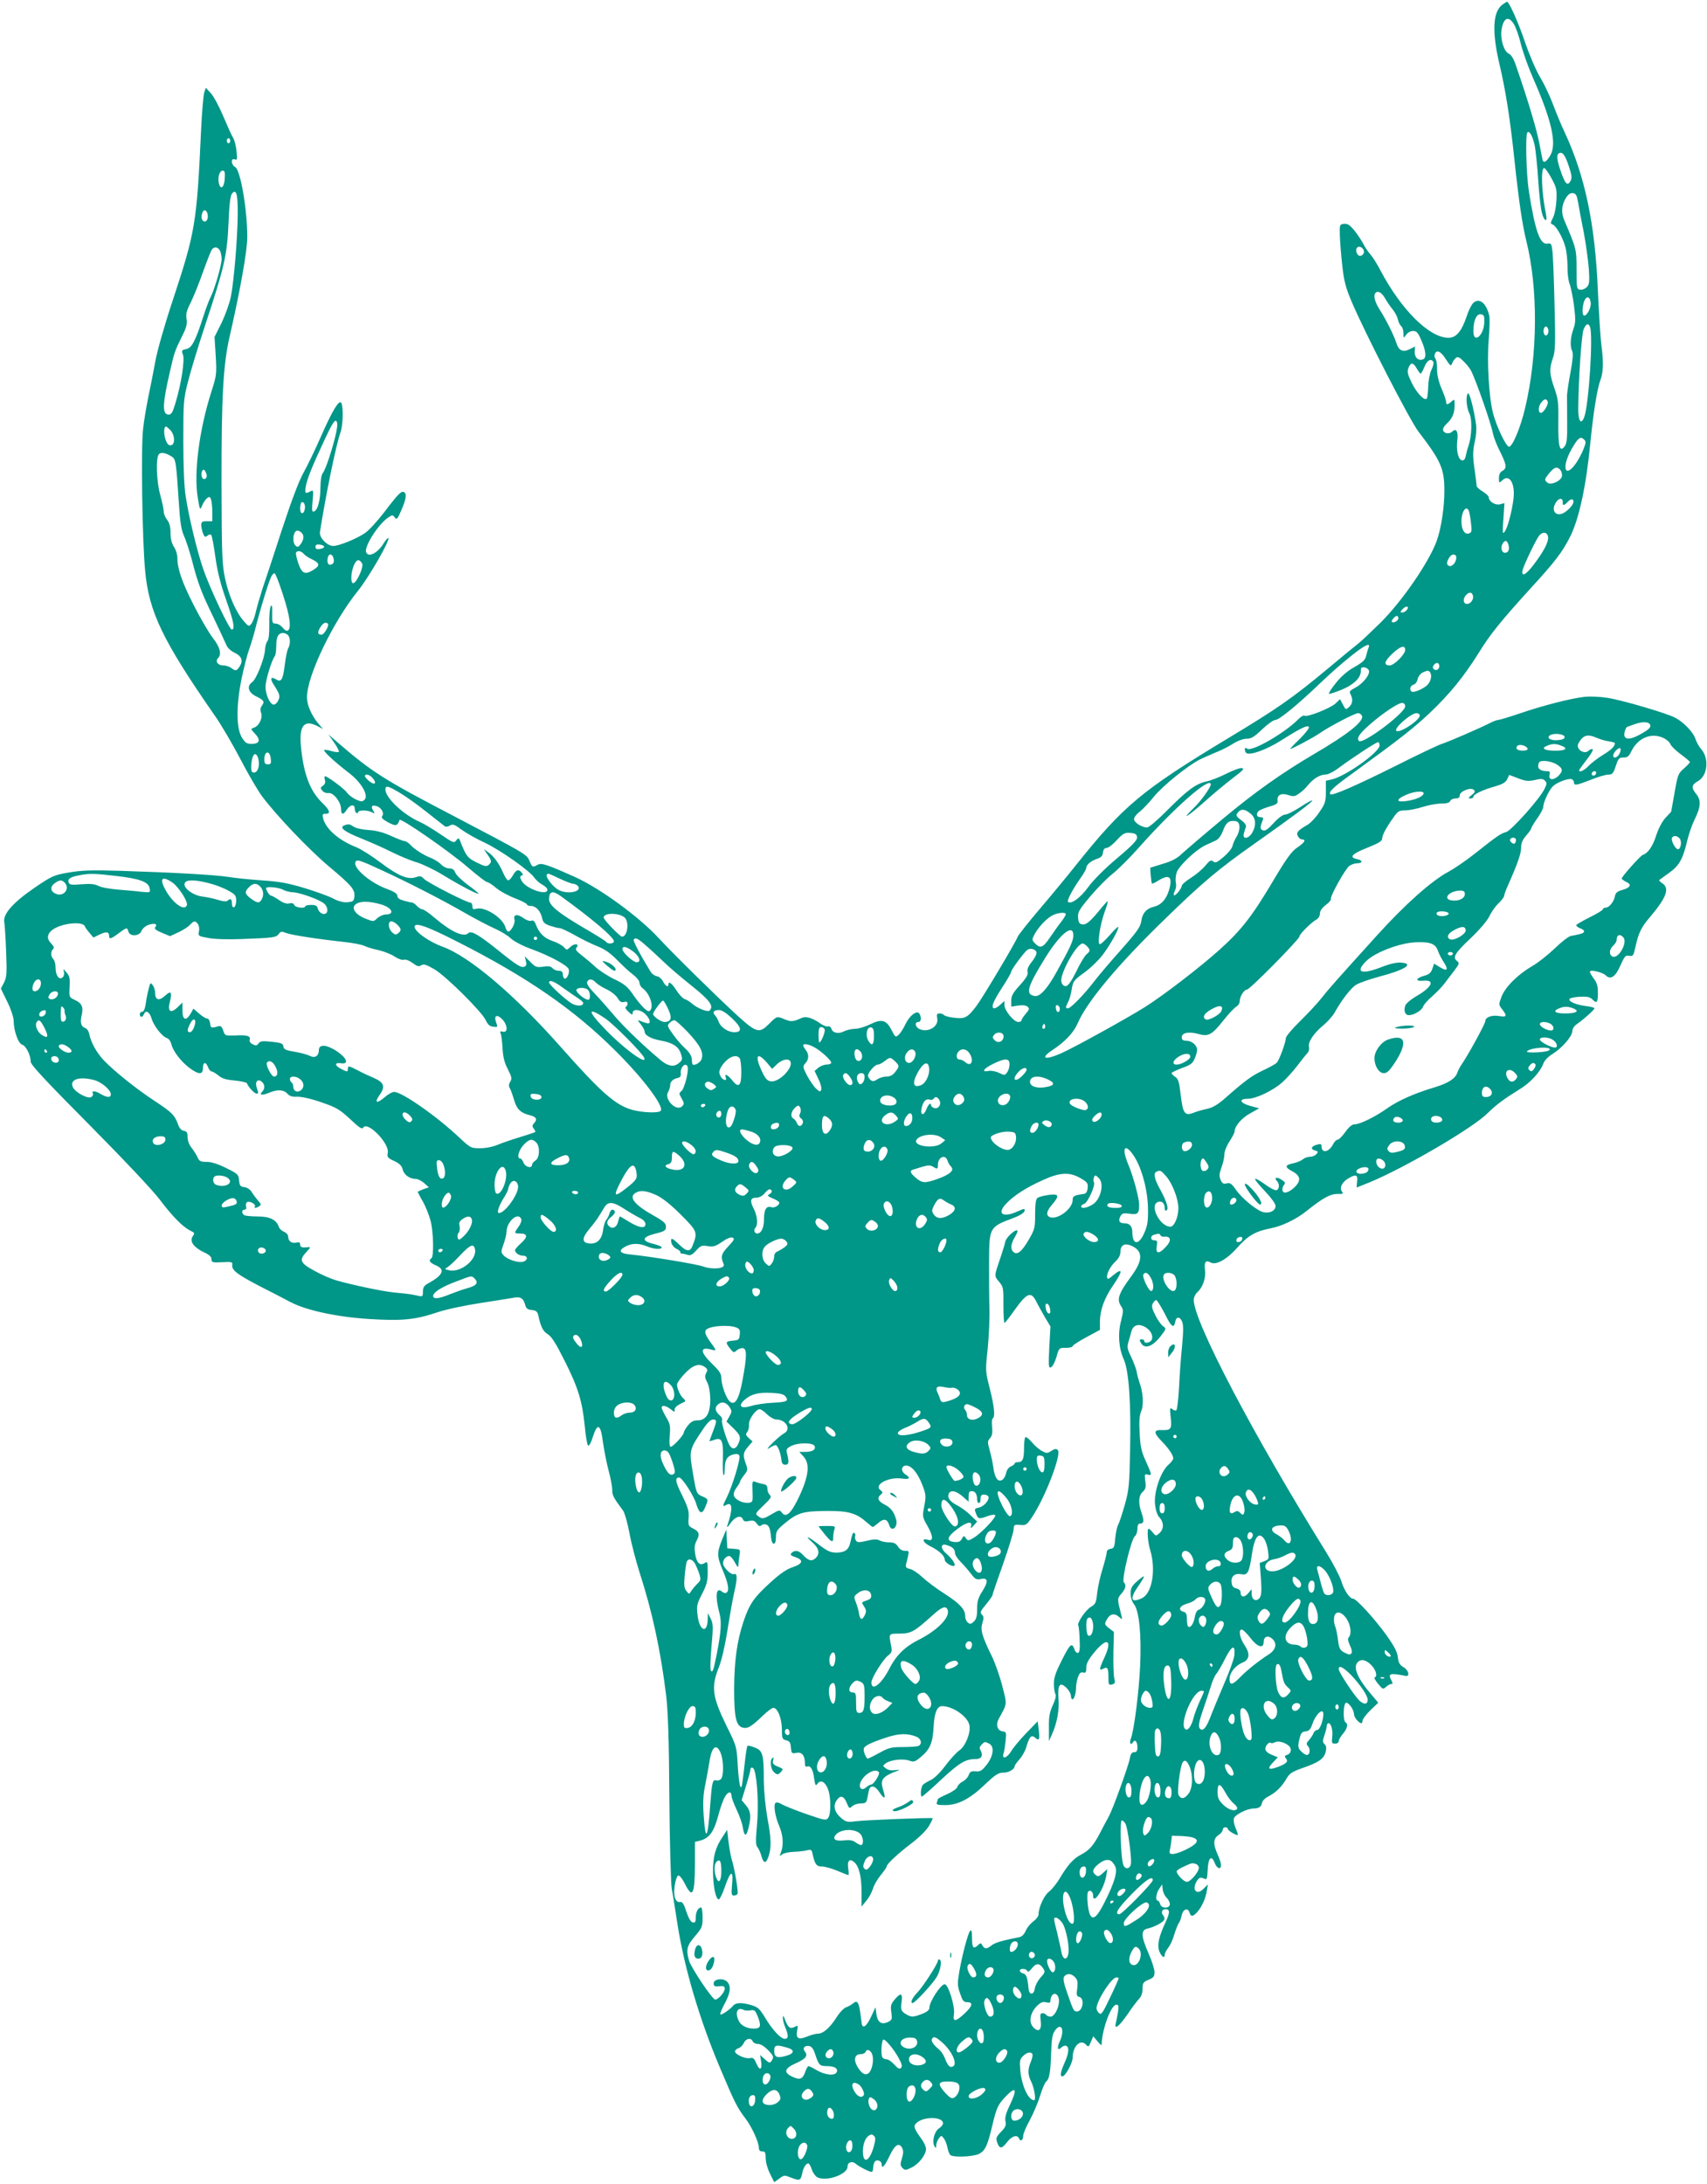 <?xml version="1.0" standalone="no"?>
<!DOCTYPE svg PUBLIC "-//W3C//DTD SVG 20010904//EN"
 "http://www.w3.org/TR/2001/REC-SVG-20010904/DTD/svg10.dtd">
<svg version="1.0" xmlns="http://www.w3.org/2000/svg"
 width="1001pt" height="1280pt" viewBox="0 0 1001 1280"
 preserveAspectRatio="xMidYMid meet">
<g transform="translate(0,1280) scale(0.1,-0.1)"
fill="#009688" stroke="none">
<path d="M8813 12775 c-60 -42 -66 -159 -18 -360 34 -146 60 -308 85 -545 27
-253 47 -387 70 -480 70 -279 68 -668 -6 -979 -27 -118 -77 -235 -96 -229 -19
5 -74 123 -93 197 -24 95 -36 300 -25 432 5 62 7 125 3 139 -17 74 -58 106
-93 75 -11 -10 -29 -46 -40 -81 -29 -86 -61 -124 -106 -124 -112 0 -277 164
-399 395 -20 39 -47 81 -60 95 -12 14 -31 41 -40 60 -10 19 -33 54 -52 78 -28
34 -41 42 -62 40 -25 -3 -26 -5 -24 -68 1 -36 7 -114 14 -175 10 -91 19 -128
55 -213 78 -184 342 -697 392 -762 132 -172 152 -217 152 -348 0 -95 -19 -221
-45 -292 -44 -123 -204 -356 -332 -482 -54 -53 -111 -107 -128 -120 -16 -12
-95 -77 -175 -144 -210 -175 -299 -237 -590 -412 -504 -304 -611 -393 -890
-742 -46 -58 -140 -172 -209 -253 -70 -82 -129 -157 -133 -167 -13 -35 -207
-360 -242 -406 -53 -70 -68 -77 -132 -69 -29 3 -56 11 -59 16 -4 5 -15 9 -25
9 -16 0 -18 -5 -14 -29 10 -49 -57 -87 -107 -61 -23 13 -26 40 -4 40 17 0 20
27 6 49 -14 22 -57 -11 -82 -63 -11 -24 -29 -52 -39 -61 -18 -16 -20 -15 -40
24 -31 63 -59 71 -126 38 -30 -15 -70 -27 -90 -27 -19 0 -48 -7 -63 -14 -33
-18 -68 -11 -76 15 -3 10 -12 16 -19 13 -7 -3 -31 6 -51 21 -48 32 -81 40
-108 27 -43 -20 -59 -22 -94 -7 -48 20 -47 20 -92 -25 -58 -58 -73 -55 -183
44 -112 102 -381 366 -464 456 -113 124 -346 294 -493 360 -166 74 -196 84
-219 71 -29 -16 -31 -15 -47 23 -17 39 -17 39 -450 266 -405 211 -474 255
-677 430 l-52 45 33 -47 c19 -27 31 -51 28 -55 -4 -3 -24 -1 -44 5 -20 6 -39
9 -42 6 -7 -7 65 -73 145 -134 72 -55 117 -131 92 -157 -14 -13 -20 -13 -53 2
-20 10 -43 28 -51 40 -14 21 -113 95 -128 95 -4 0 -4 -9 -1 -21 5 -14 1 -25
-11 -34 -16 -11 -16 -15 -4 -29 7 -10 24 -16 36 -14 29 4 74 -53 74 -94 0 -35
13 -36 34 -3 20 30 46 33 46 6 0 -11 5 -23 10 -26 6 -3 10 -1 10 4 0 14 55 14
81 0 18 -9 19 -8 7 10 -15 25 -7 35 21 26 27 -8 46 -42 32 -58 -7 -9 2 -19 35
-37 46 -24 54 -22 67 14 5 15 295 -186 401 -278 55 -47 105 -86 112 -86 7 0
30 -15 53 -34 22 -19 72 -46 111 -61 38 -15 70 -31 70 -36 0 -5 11 -9 23 -9
30 0 57 -30 66 -71 5 -25 14 -34 46 -45 22 -7 47 -14 57 -14 9 0 49 -19 90
-42 40 -23 100 -52 133 -65 43 -17 76 -41 115 -81 31 -31 72 -70 93 -85 20
-15 37 -36 37 -47 0 -10 8 -25 18 -32 45 -33 70 -116 40 -134 -12 -8 -55 36
-104 108 -25 35 -47 53 -100 78 -38 18 -89 51 -114 74 -25 23 -62 54 -83 70
-28 22 -35 32 -27 41 20 24 -10 28 -34 6 -22 -21 -23 -21 -40 -2 -10 11 -40
27 -67 36 -49 17 -78 46 -98 99 -7 18 -15 24 -26 19 -10 -3 -29 4 -46 16 -35
26 -60 22 -52 -8 6 -22 -20 -71 -37 -71 -5 0 -12 11 -16 24 -13 54 -119 123
-169 110 -21 -5 -25 -3 -25 15 0 12 -6 21 -13 21 -22 0 -252 118 -271 139 -14
16 -23 18 -46 10 -47 -17 -103 6 -208 85 -53 40 -117 80 -142 90 -101 39 -180
107 -195 169 -6 23 -4 27 14 27 32 0 25 22 -20 65 -73 71 -110 172 -125 337
-10 116 21 152 98 112 l32 -17 -29 34 c-38 46 -65 107 -65 151 -1 124 151 441
299 625 64 79 190 298 178 309 -3 3 -15 -11 -27 -30 -35 -58 -90 -86 -103 -53
-13 33 73 167 130 204 24 16 26 16 38 0 11 -15 16 -10 39 44 28 65 32 94 16
104 -16 10 -34 -8 -116 -116 -41 -53 -91 -108 -112 -122 -48 -34 -154 -77
-188 -77 -35 0 -83 49 -78 81 34 217 94 509 120 583 16 43 18 153 5 175 -13
20 -53 -47 -122 -204 -31 -71 -76 -164 -99 -205 -27 -48 -72 -168 -127 -335
-46 -143 -98 -299 -114 -346 -15 -47 -33 -109 -39 -136 -6 -28 -18 -59 -26
-69 -14 -18 -16 -17 -45 16 -46 53 -89 152 -110 253 -17 83 -19 139 -20 547
-1 512 10 704 47 865 63 275 104 505 104 585 0 162 -40 394 -71 411 -24 12
-27 54 -3 45 15 -6 16 0 11 48 -3 30 -12 65 -20 78 -8 12 -34 70 -58 127 -24
57 -57 118 -73 135 l-29 31 -9 -25 c-5 -14 -14 -115 -19 -225 -25 -543 -34
-595 -164 -989 -49 -147 -93 -301 -104 -363 -11 -59 -29 -153 -41 -208 -11
-55 -26 -140 -31 -190 -13 -107 -5 -651 12 -830 22 -242 103 -410 409 -850 38
-54 105 -169 150 -255 44 -85 101 -182 125 -215 84 -113 276 -314 390 -410
136 -114 157 -138 153 -179 -3 -28 -7 -31 -40 -34 -26 -2 -53 5 -85 22 -27 14
-102 41 -168 61 -96 29 -146 38 -250 45 -71 5 -159 14 -195 20 -73 12 -318 26
-635 36 -170 5 -227 3 -302 -10 -88 -15 -98 -20 -200 -89 -127 -87 -187 -155
-178 -202 3 -16 8 -95 11 -175 5 -128 3 -149 -13 -180 l-18 -34 37 -76 c21
-42 37 -90 38 -111 0 -59 27 -136 50 -142 22 -6 50 -62 50 -100 0 -18 85 -109
345 -371 207 -209 373 -385 414 -440 71 -94 130 -154 173 -177 32 -16 31 -15
17 -37 -18 -28 7 -63 65 -91 33 -15 46 -27 46 -41 0 -19 5 -21 63 -18 56 3 62
1 59 -15 -5 -31 27 -56 162 -126 71 -36 152 -78 180 -93 94 -49 272 -87 461
-99 194 -12 269 -5 405 41 47 16 162 40 255 54 94 15 181 28 195 31 34 5 49
-6 59 -41 6 -23 14 -30 39 -32 25 -3 33 -9 38 -30 15 -69 28 -95 56 -112 22
-13 48 -54 99 -156 79 -157 103 -234 118 -383 5 -57 14 -108 19 -113 6 -6 17
14 28 49 28 87 46 78 60 -32 7 -49 22 -124 33 -165 11 -41 21 -91 21 -111 0
-33 6 -46 65 -125 8 -12 25 -70 36 -130 11 -60 38 -163 59 -229 76 -235 123
-455 156 -720 11 -96 17 -253 19 -605 2 -261 9 -500 14 -530 6 -30 21 -125 34
-210 40 -255 128 -554 249 -840 87 -206 101 -233 148 -295 39 -51 80 -141 80
-175 0 -13 7 -20 20 -20 17 0 20 -7 20 -40 0 -24 11 -62 25 -90 l25 -50 30 21
c28 21 30 21 70 5 49 -19 55 -17 64 25 6 33 22 59 36 59 5 0 14 -16 20 -35 6
-19 21 -40 32 -46 52 -28 178 16 178 62 0 26 26 35 48 17 19 -17 80 -48 94
-48 4 0 8 10 8 23 0 12 4 28 9 36 11 17 41 7 41 -14 0 -31 17 -13 46 48 31 66
55 82 74 48 8 -16 8 -32 -1 -61 -11 -35 -10 -43 3 -57 15 -14 20 -14 54 3 43
21 84 75 84 109 0 12 -11 37 -25 56 -48 67 -52 79 -27 99 45 37 152 33 152 -5
0 -8 -11 -22 -24 -30 -27 -18 -42 -76 -27 -103 9 -15 10 -15 11 4 0 11 7 29
15 40 15 19 15 19 30 0 8 -11 18 -36 21 -55 4 -20 12 -39 18 -43 21 -14 136
-9 167 8 36 18 50 48 78 167 25 104 32 120 79 170 61 63 69 44 22 -55 -22 -45
-28 -71 -24 -91 5 -24 0 -35 -26 -62 -28 -29 -31 -37 -23 -61 13 -40 28 -40
58 0 28 37 61 47 71 21 8 -20 24 -9 24 17 0 12 17 53 39 92 21 39 48 103 60
142 12 40 28 77 36 84 19 16 25 53 29 172 2 70 7 103 19 122 39 59 64 10 31
-60 -17 -36 -12 -56 8 -36 7 7 18 12 24 12 25 0 24 -39 -1 -95 -27 -61 -31
-85 -15 -85 17 0 60 78 60 110 0 68 48 113 80 74 12 -13 15 -11 27 18 l14 33
25 -30 c13 -16 24 -25 24 -20 1 87 55 235 86 235 14 0 15 -7 10 -43 -4 -23
-10 -53 -13 -66 -10 -41 19 -19 69 53 25 38 56 78 67 90 14 14 21 36 21 60 0
33 4 39 35 52 29 12 35 19 35 45 0 17 -16 67 -35 110 -44 100 -46 136 -7 145
39 8 93 37 99 52 3 7 0 19 -7 27 -13 16 -6 35 15 35 26 0 26 -20 1 -74 -41
-87 -52 -138 -37 -175 14 -32 31 -42 31 -17 0 7 9 25 20 39 12 15 28 50 36 79
9 29 21 59 26 66 6 6 14 27 17 45 8 37 36 48 46 18 8 -27 19 -26 44 0 27 29
51 82 58 127 l6 37 -22 -22 c-25 -27 -46 -29 -55 -7 -6 16 10 54 27 66 6 4 19
2 28 -3 16 -8 18 -3 21 53 3 70 22 88 41 39 13 -34 37 -42 37 -12 0 10 -9 38
-20 62 -27 60 -26 93 5 113 14 9 25 23 25 31 0 8 7 15 15 15 8 0 15 -4 15 -10
0 -5 14 -16 30 -25 35 -18 35 -17 15 32 -9 20 -13 45 -9 56 7 21 76 56 114 57
32 0 47 10 51 35 2 11 20 28 39 37 42 22 76 55 104 103 17 30 32 40 88 60 99
34 130 55 141 94 6 25 5 38 -6 48 -12 12 -12 20 -1 51 7 20 13 45 14 55 0 9 5
17 10 17 16 0 27 -41 22 -82 -4 -33 -2 -38 17 -38 12 0 21 6 21 14 0 8 11 28
25 44 26 31 32 57 15 67 -16 10 -13 115 4 115 17 0 46 -43 46 -68 0 -18 29
-52 43 -52 4 0 7 7 7 15 0 9 21 36 46 61 l46 44 -36 43 c-86 99 -114 165 -84
195 20 20 48 14 79 -17 28 -29 38 -66 20 -73 -5 -1 4 -18 20 -37 27 -33 29
-34 47 -18 10 9 24 17 31 17 8 0 9 5 1 19 -23 43 -11 47 83 28 26 -5 17 34
-11 50 -24 14 -31 26 -35 59 -3 31 -21 65 -67 130 -69 96 -177 214 -196 214
-20 0 -53 50 -69 104 -9 28 -49 105 -90 171 -427 686 -775 1350 -775 1476 0
14 9 34 21 45 33 29 51 84 45 131 -6 47 4 59 34 43 32 -17 96 19 159 91 58 66
105 93 190 109 68 13 152 53 215 104 93 74 136 98 178 98 33 -1 37 2 28 13
-17 21 -2 54 33 76 48 29 60 25 55 -16 -2 -19 -3 -35 -2 -35 1 0 34 14 75 30
206 85 607 319 693 406 51 50 94 82 194 144 58 36 116 100 132 146 6 17 28 41
55 57 57 36 115 104 115 133 0 14 11 31 26 41 41 28 104 85 104 93 0 4 -22 10
-48 13 -57 7 -104 26 -99 41 2 6 29 12 60 14 45 2 60 -1 76 -17 25 -25 31 -18
31 42 0 39 -6 58 -26 84 -14 19 -24 37 -20 40 9 10 75 -7 91 -23 29 -29 58
-10 87 57 24 54 30 61 51 57 23 -4 26 0 37 51 18 82 34 116 84 174 99 117 118
170 74 200 -13 8 -21 17 -18 19 3 2 29 22 59 43 59 42 80 81 106 192 9 36 27
88 40 115 39 78 42 118 11 155 -29 35 -27 54 10 74 58 31 68 135 19 189 -12
14 -28 42 -34 62 -13 38 -69 96 -119 122 -52 27 -315 104 -397 116 -44 7 -103
9 -131 6 -82 -9 -249 -52 -377 -96 -65 -22 -125 -40 -132 -40 -7 0 -26 -7 -42
-15 -56 -29 -249 -113 -288 -125 -22 -7 -146 -66 -275 -131 -231 -115 -368
-175 -379 -164 -12 13 21 44 130 122 279 203 355 262 455 356 115 109 200 214
285 350 66 108 132 189 303 377 147 160 189 216 234 306 51 102 93 293 117
541 18 183 41 326 60 376 17 44 19 108 5 209 -5 40 -14 181 -20 313 -16 390
-75 673 -195 930 -19 39 -49 113 -68 163 -19 51 -54 124 -77 162 -23 38 -63
131 -89 208 -38 112 -92 232 -104 232 -1 0 -12 -7 -24 -15z m65 -117 c11 -18
30 -71 41 -118 12 -47 44 -137 72 -200 108 -245 139 -382 101 -449 -21 -38
-40 -50 -46 -29 -2 7 -11 53 -20 102 -15 77 -65 246 -136 451 -13 40 -28 64
-42 70 -29 13 -51 86 -43 140 11 71 41 85 73 33z m122 -712 c5 -28 15 -117 20
-199 5 -81 15 -168 21 -192 13 -52 35 -63 25 -12 -26 128 -32 272 -11 272 6 0
25 -27 43 -60 30 -55 32 -66 29 -130 -2 -39 -11 -84 -21 -103 -15 -29 -15 -33
-1 -38 21 -8 61 -79 75 -134 7 -25 12 -75 12 -113 -1 -37 5 -82 12 -100 7 -17
19 -75 26 -127 10 -82 10 -101 -4 -140 -18 -51 -20 -103 -6 -129 6 -13 3 -50
-10 -121 -11 -56 -20 -119 -21 -139 0 -20 1 -90 1 -156 1 -92 -2 -125 -14
-140 -30 -40 -39 -5 -38 137 2 119 -1 140 -23 203 -29 82 -31 113 -9 175 14
39 16 82 10 310 -3 146 -9 288 -12 316 -6 46 -8 50 -29 46 -44 -8 -73 74 -110
310 -15 101 -21 329 -8 342 12 12 31 -23 43 -78z m-7650 29 c0 -8 -4 -15 -10
-15 -5 0 -10 7 -10 15 0 8 5 15 10 15 6 0 10 -7 10 -15z m7850 -150 c17 -51
19 -68 10 -85 -17 -31 -29 -21 -52 40 -28 79 -33 111 -17 121 21 12 36 -7 59
-76z m-7882 -72 c-3 -51 -24 -69 -34 -29 -9 35 3 76 22 76 12 0 14 -10 12 -47z
m76 -211 c-2 -151 -22 -387 -40 -480 -8 -40 -33 -109 -55 -155 l-41 -82 7
-111 c6 -104 5 -115 -24 -205 -73 -227 -106 -482 -81 -628 12 -72 13 -73 25
-45 6 16 19 35 28 43 14 11 18 11 24 -5 4 -11 8 -44 8 -74 l0 -55 -32 0 c-27
0 -33 -4 -33 -22 0 -12 5 -34 10 -48 9 -23 13 -25 26 -15 9 8 18 9 23 4 4 -5
15 -63 24 -129 12 -86 30 -157 62 -248 45 -128 55 -177 34 -177 -14 0 -130
245 -168 357 -36 106 -83 300 -102 423 -9 53 -14 175 -14 325 0 230 1 245 28
350 15 61 61 211 102 335 111 335 127 406 135 592 4 107 11 162 20 173 26 31
35 -2 34 -123z m7860 73 c4 -27 19 -106 33 -175 13 -69 26 -166 30 -215 5 -78
3 -93 -12 -108 -10 -10 -27 -17 -39 -15 -20 3 -21 9 -21 118 0 120 -1 122 -71
287 -20 45 -17 90 7 130 15 24 27 33 43 31 17 -2 23 -13 30 -53z m-8036 -74
c5 -29 -13 -50 -29 -34 -15 15 -3 66 14 60 7 -2 14 -14 15 -26z m6779 -225
c-4 -9 -13 -16 -21 -16 -20 0 -32 40 -15 51 18 11 44 -14 36 -35z m-6707 15
c5 -11 10 -33 10 -49 0 -33 -41 -176 -63 -219 -9 -16 -28 -67 -43 -113 -47
-147 -69 -190 -102 -196 -27 -6 -29 -8 -19 -33 11 -31 -9 -167 -44 -283 -16
-54 -24 -68 -39 -68 -40 0 -38 59 6 250 27 118 28 120 72 210 26 51 31 73 26
101 -5 28 0 48 24 95 16 32 49 113 72 179 24 66 47 126 53 133 14 18 35 15 47
-7z m6833 -281 c11 -19 30 -48 44 -64 13 -16 27 -42 30 -57 3 -16 12 -34 19
-40 8 -6 14 -25 14 -42 0 -31 0 -31 16 -9 9 13 26 22 40 22 20 0 29 -9 45 -46
31 -68 36 -112 14 -120 -28 -11 -50 10 -49 45 l2 30 -30 -15 c-40 -21 -65 -10
-79 34 -15 47 -60 137 -99 198 -29 46 -38 83 -23 98 14 14 37 0 56 -34z m1205
-24 c4 -28 -21 -76 -38 -76 -13 0 -13 51 0 85 13 33 34 28 38 -9z m-624 -113
c-1 -79 -64 -132 -64 -54 0 61 18 103 44 99 18 -3 21 -9 20 -45z m620 -29 c19
-50 -7 -458 -34 -529 -18 -47 -35 -24 -35 46 1 172 19 437 31 467 14 35 28 41
38 16z m-244 -24 c0 -25 -18 -36 -26 -16 -8 21 3 49 16 41 5 -3 10 -15 10 -25z
m-601 -166 c25 -39 30 -42 36 -25 3 10 13 25 21 32 12 10 20 7 45 -17 17 -16
37 -41 45 -56 29 -56 118 -310 129 -370 4 -20 22 -67 41 -104 39 -78 42 -99
14 -114 -13 -7 -20 -21 -20 -42 0 -31 0 -31 21 -12 41 37 75 -20 64 -111 -9
-74 -35 -172 -52 -192 -12 -16 -13 -7 -7 75 l6 93 -26 -7 c-28 -7 -66 17 -66
42 0 6 -16 21 -35 33 -19 11 -35 26 -36 33 0 7 -5 45 -10 83 -14 93 -13 120 0
180 7 28 10 70 7 95 -11 82 -38 190 -47 184 -15 -9 -10 -83 7 -116 18 -34 15
-133 -5 -193 -6 -16 -13 -43 -16 -58 -4 -20 -11 -27 -22 -25 -22 4 -35 60 -27
119 6 49 -7 72 -29 50 -16 -16 -47 -13 -54 5 -4 10 4 25 21 41 33 30 46 62 46
110 0 34 -1 35 -18 20 -23 -21 -32 -21 -32 -2 0 9 -12 44 -27 78 -17 41 -26
79 -26 112 1 28 -4 56 -9 62 -6 7 -8 20 -4 28 10 28 36 16 65 -31z m-74 -15
c4 -5 -1 -27 -11 -47 -10 -21 -18 -63 -19 -100 -1 -34 -5 -65 -8 -68 -14 -15
-57 30 -87 89 -26 53 -29 68 -21 90 14 35 28 34 49 -3 9 -16 20 -30 23 -30 3
0 13 18 22 40 15 38 39 52 52 29z m671 -233 c6 -15 -24 -65 -39 -66 -17 0 -18
31 -3 55 19 28 34 32 42 11z m-7105 -183 c-20 -91 -62 -216 -77 -234 -9 -10
-14 -40 -15 -85 0 -76 -16 -135 -38 -142 -12 -4 -13 7 -8 62 6 63 5 66 -13 56
-30 -16 -33 -12 -27 28 8 45 37 118 111 276 42 90 59 117 68 108 8 -8 8 -26
-1 -69z m-971 15 c27 -30 28 -88 0 -88 -14 0 -22 11 -31 39 -10 35 -8 71 5 71
3 0 14 -10 26 -22z m8286 -110 c-9 -24 -29 -61 -44 -83 -65 -93 -87 -26 -27
81 38 67 52 79 74 58 12 -11 12 -19 -3 -56z m-8279 -44 c24 -15 26 -29 42
-274 7 -111 14 -156 30 -191 12 -26 32 -89 46 -140 35 -137 55 -190 128 -340
35 -74 69 -146 75 -161 6 -15 27 -34 46 -43 43 -20 53 -47 32 -80 -19 -29 -24
-30 -50 -10 -11 8 -33 15 -48 15 -31 0 -48 24 -29 43 22 22 11 65 -31 118 -23
30 -74 117 -113 194 -69 136 -95 212 -95 278 0 18 -9 46 -20 62 -13 20 -20 47
-20 81 0 36 -6 59 -20 77 -11 14 -20 36 -20 49 0 13 -9 56 -20 96 -23 81 -27
221 -8 240 13 13 40 8 75 -14z m8141 -76 c7 -7 12 -22 12 -35 0 -29 -64 -60
-86 -42 -19 16 -18 20 12 57 29 34 43 39 62 20z m-7936 -32 c4 -23 -20 -34
-28 -12 -8 21 4 52 15 40 5 -5 11 -18 13 -28z m7952 -160 c-2 -22 9 -20 31 4
23 25 42 11 26 -18 -6 -11 -24 -30 -41 -42 -52 -37 -91 5 -54 58 17 25 40 24
38 -2z m-7376 -37 c-5 -35 -28 -36 -28 -1 0 16 3 32 7 36 11 11 25 -10 21 -35z
m6826 -15 c3 -9 9 -40 12 -70 6 -46 4 -55 -11 -60 -25 -10 -45 21 -45 69 0 60
29 100 44 61z m-6846 -126 c16 -16 15 -39 -4 -66 -13 -18 -19 -21 -30 -11 -23
19 -15 89 10 89 7 0 17 -5 24 -12z m7310 -25 c4 -28 -24 -83 -83 -161 -46 -61
-74 -76 -67 -36 6 29 81 186 99 206 21 24 47 19 51 -9z m-232 -47 c7 -28 -1
-46 -21 -46 -18 0 -27 28 -15 51 14 26 28 24 36 -5z m-6945 -11 c0 -5 -12 -11
-26 -13 -18 -2 -25 1 -25 13 0 12 7 15 25 13 14 -2 26 -7 26 -13z m-120 -41
c7 -9 28 -23 48 -32 47 -23 49 -37 9 -62 -50 -31 -67 -23 -89 39 -10 30 -16
58 -13 62 8 14 30 10 45 -7z m174 -24 c8 -24 -1 -40 -21 -40 -8 0 -14 10 -14
23 0 40 24 51 35 17z m6585 2 c0 -28 -25 -56 -43 -49 -17 6 -14 29 6 55 14 18
37 15 37 -6z m-6417 -34 c12 -18 -29 -109 -50 -116 -18 -5 -17 60 2 104 15 36
31 40 48 12z m-464 -183 c41 -124 51 -198 29 -211 -6 -4 -20 3 -30 17 -11 13
-29 24 -41 24 -20 0 -22 5 -21 59 1 45 -1 55 -9 41 -5 -10 -9 -57 -8 -103 1
-56 -3 -90 -11 -100 -7 -8 -13 -31 -14 -51 -2 -48 -50 -171 -75 -189 -33 -23
-24 -59 20 -82 49 -24 54 -32 37 -56 -10 -13 -11 -26 -5 -42 11 -29 -12 -78
-42 -87 -20 -7 -20 -7 6 -35 35 -37 28 -60 -19 -60 -29 0 -38 6 -57 36 -34 55
-35 184 -3 343 14 68 34 146 45 175 10 28 31 96 44 151 27 104 71 247 87 278
5 9 13 17 18 17 5 0 27 -56 49 -125z m6979 -9 c4 -20 -15 -46 -35 -46 -22 0
-27 29 -7 51 20 22 37 20 42 -5z m-389 -82 c-6 -8 -18 -14 -27 -14 -13 0 -12
3 3 20 20 22 43 17 24 -6z m-49 -48 c0 -14 -29 -31 -38 -21 -6 6 18 35 29 35
5 0 9 -6 9 -14z m-6277 -32 c9 -10 -22 -64 -37 -64 -23 0 -26 12 -9 41 17 28
33 36 46 23z m-235 -66 c15 -15 16 -53 2 -78 -6 -11 -15 -54 -20 -97 -11 -88
-21 -104 -51 -85 -29 18 -37 6 -17 -26 39 -61 42 -71 30 -97 -6 -14 -18 -25
-27 -25 -21 0 -48 58 -48 105 0 38 37 159 55 180 4 5 8 32 8 60 0 52 12 75 40
75 9 0 21 -5 28 -12z m6337 -75 c-4 -10 -10 -31 -14 -48 -5 -23 -20 -37 -69
-65 -41 -23 -78 -55 -108 -93 -26 -32 -44 -60 -41 -63 2 -3 34 7 71 22 72 29
116 70 116 110 0 21 4 25 22 22 13 -2 24 -11 26 -20 5 -25 -38 -77 -81 -99
-32 -17 -36 -22 -27 -39 15 -29 12 -55 -9 -74 -19 -17 -20 -17 -36 14 l-17 32
-26 -25 c-30 -28 -166 -82 -182 -72 -6 4 -23 -6 -38 -22 -80 -81 -274 -192
-299 -171 -10 8 -13 6 -13 -5 0 -9 4 -18 9 -21 23 -14 115 19 197 70 122 77
161 96 170 83 3 -6 -21 -37 -54 -70 -34 -32 -59 -59 -56 -59 10 0 131 64 169
90 62 43 210 120 229 120 9 0 19 -7 23 -16 12 -32 -83 -108 -282 -224 -193
-114 -348 -224 -535 -380 -107 -89 -213 -180 -236 -201 -30 -29 -60 -46 -115
-62 l-74 -23 3 -45 c2 -24 5 -46 7 -48 2 -2 19 6 38 18 65 40 85 22 62 -57
-16 -53 -46 -86 -86 -96 -45 -10 -70 -38 -76 -83 -5 -35 -22 -60 -119 -170
-63 -70 -133 -153 -156 -183 -56 -74 -139 -160 -155 -160 -16 0 -16 5 1 38 8
15 17 49 21 75 7 45 12 52 74 97 36 26 86 74 110 107 46 62 95 152 88 160 -3
2 -26 -21 -52 -51 -27 -30 -52 -53 -57 -50 -13 8 3 113 28 184 13 35 22 66 20
67 -2 2 -16 -13 -32 -32 -65 -81 -93 -107 -116 -103 -18 2 -24 10 -26 39 -3
31 5 46 68 121 39 47 98 107 130 133 33 25 105 97 159 158 207 233 421 421
421 369 0 -17 -59 -99 -99 -137 -80 -77 -39 -54 57 31 53 48 130 112 171 143
60 45 71 57 53 59 -11 2 -51 -13 -89 -32 -37 -19 -90 -40 -117 -46 -64 -14
-111 -49 -231 -169 -55 -56 -108 -101 -118 -101 -31 0 -77 29 -77 49 0 10 15
30 34 44 18 14 55 53 82 87 51 63 198 182 271 219 23 11 66 30 95 42 29 11 74
34 99 50 27 17 59 29 79 29 27 0 45 11 91 55 32 30 66 55 77 55 23 0 129 87
266 218 54 52 135 123 180 158 81 65 115 80 101 47z m215 -13 c0 -25 -65 -90
-90 -90 -38 0 -33 23 13 67 49 46 77 55 77 23z m200 -95 c0 -19 -20 -29 -32
-17 -8 8 -7 16 2 26 14 17 30 12 30 -9z m-53 -37 c11 -18 4 -50 -15 -71 -20
-22 -81 -49 -93 -41 -16 9 -10 36 10 41 11 3 21 17 24 32 3 15 16 32 29 39 31
14 35 14 45 0z m-147 -198 c0 -39 -249 -225 -271 -203 -16 16 3 44 69 101 74
64 161 122 184 122 11 0 18 -8 18 -20z m85 -50 c13 -22 -113 -109 -136 -94
-20 12 84 104 118 104 6 0 15 -4 18 -10z m1353 -62 c2 -12 -14 -27 -50 -47
-59 -34 -93 -39 -102 -15 -5 12 8 54 17 54 1 0 20 7 42 15 50 18 89 15 93 -7z
m-503 -68 c0 -10 -12 -16 -39 -18 -44 -4 -70 13 -46 29 23 14 85 7 85 -11z
m187 -4 c18 -8 50 -18 71 -21 20 -3 37 -8 37 -10 0 -19 -21 -40 -69 -69 -31
-19 -69 -48 -85 -65 -26 -27 -56 -41 -56 -26 0 3 20 31 45 63 25 31 40 59 34
61 -6 2 -16 -2 -22 -8 -27 -27 -79 9 -61 42 28 49 52 56 106 33z m394 -2 c18
-9 36 -25 39 -35 4 -11 31 -38 61 -60 30 -22 54 -42 54 -46 0 -3 -16 -20 -35
-37 -34 -29 -37 -38 -55 -141 -11 -60 -20 -111 -20 -112 0 -1 -15 -17 -33 -36
-20 -22 -41 -61 -55 -104 -20 -63 -48 -104 -79 -114 -14 -5 -123 -127 -123
-138 0 -4 12 -13 26 -20 34 -15 26 -33 -22 -47 -30 -8 -40 -17 -44 -37 -6 -33
-34 -67 -55 -67 -8 0 -15 -4 -15 -9 0 -5 -34 -26 -75 -46 -42 -21 -78 -42 -81
-46 -3 -5 6 -13 20 -19 34 -12 33 -28 -1 -35 -16 -4 -39 -9 -52 -11 -14 -3
-56 -36 -95 -74 -39 -37 -98 -84 -132 -103 -85 -50 -157 -122 -179 -179 -17
-46 -17 -47 4 -74 30 -39 27 -47 -18 -39 -43 7 -81 -7 -81 -30 0 -15 -103
-203 -139 -254 -10 -14 -21 -36 -25 -48 -11 -34 -52 -61 -130 -85 -121 -36
-213 -77 -280 -123 -73 -52 -161 -95 -193 -95 -14 0 -33 -15 -54 -45 -18 -25
-38 -45 -45 -45 -8 0 -20 -13 -28 -29 -24 -45 -66 -52 -66 -11 0 15 -5 17 -27
11 -34 -9 -40 -27 -12 -34 19 -5 20 -8 9 -21 -7 -9 -24 -16 -38 -16 -14 0 -33
-7 -42 -15 -9 -8 -33 -18 -55 -23 -51 -10 -53 -23 -7 -47 50 -27 53 -56 12
-95 -36 -34 -70 -40 -70 -12 0 10 5 23 11 29 8 8 4 16 -15 28 -28 19 -48 13
-28 -7 16 -16 15 -47 -2 -54 -8 -3 -40 13 -70 36 -31 22 -56 36 -56 29 0 -6
27 -39 60 -73 35 -37 60 -72 60 -84 0 -28 -33 -45 -71 -37 -38 9 -127 81 -163
134 -23 33 -33 40 -52 35 -19 -5 -26 -1 -36 20 -9 22 -9 35 5 74 10 26 17 61
17 77 0 17 13 50 30 75 16 25 30 51 30 59 0 30 42 79 92 106 l52 29 -52 14
c-62 17 -71 42 -14 42 46 0 144 46 200 95 23 20 63 64 89 98 26 34 53 68 61
76 7 8 11 23 8 34 -7 28 25 78 82 126 26 21 56 55 67 74 43 77 97 146 127 165
18 11 78 32 133 47 154 40 211 77 131 83 -27 2 -67 -7 -122 -29 -114 -43 -149
-27 -81 39 52 51 196 105 287 109 87 4 119 -8 133 -52 6 -16 20 -45 33 -64 30
-45 21 -57 -22 -30 l-34 21 -11 -31 c-8 -24 -20 -33 -50 -41 -49 -14 -51 -33
-2 -28 72 6 50 -39 -45 -93 -29 -17 -57 -41 -61 -52 -11 -31 -2 -57 21 -57 30
0 76 28 83 50 3 10 27 38 53 60 26 23 58 56 72 75 14 18 40 53 58 76 29 38 31
45 18 55 -30 21 -16 46 75 132 55 52 99 104 112 130 11 24 35 59 54 77 18 17
33 37 33 43 0 6 9 31 19 54 59 132 81 195 81 229 0 28 8 47 30 72 17 19 30 39
30 43 0 5 16 31 35 58 19 27 35 57 35 67 0 27 35 102 58 122 25 23 91 47 109
40 7 -3 13 -11 13 -19 0 -20 15 -17 100 16 41 17 87 30 102 30 23 0 29 7 43
50 15 45 20 50 45 50 23 0 32 7 45 34 39 81 118 115 191 80z m-1666 -43 c0
-40 -203 -184 -283 -200 l-32 -7 0 -64 c0 -58 -4 -71 -38 -120 -20 -31 -52
-64 -69 -74 -57 -33 -69 -46 -57 -67 5 -11 16 -19 24 -19 26 0 16 -18 -27 -47
-33 -22 -62 -61 -140 -192 -126 -213 -190 -294 -318 -409 -114 -102 -323 -263
-435 -334 -98 -62 -418 -239 -491 -271 -97 -43 -128 -32 -53 18 74 48 126 104
149 158 54 126 238 346 513 612 217 211 308 288 522 439 234 165 346 249 340
254 -2 3 -35 -15 -71 -39 -37 -24 -77 -44 -90 -44 -13 -1 -40 -21 -66 -50 -33
-36 -49 -47 -62 -42 -18 7 -18 18 -1 60 5 13 2 17 -14 17 -23 0 -28 22 -8 38
6 5 35 17 62 25 40 11 49 18 47 34 -5 33 21 47 63 33 31 -10 38 -9 64 10 17
11 40 33 51 48 30 37 70 62 102 62 17 0 50 17 85 44 73 54 213 146 224 146 5
0 9 -9 9 -19z m868 -19 c5 -15 -54 -16 -64 -1 -3 6 -1 15 6 19 16 10 52 -2 58
-18z m196 18 c44 -16 29 -30 -33 -30 -64 0 -87 14 -49 29 31 13 51 13 82 1z
m344 -45 c-11 -25 -38 -35 -38 -13 0 16 31 49 41 42 5 -2 3 -16 -3 -29z
m-7910 -33 c3 -27 0 -32 -17 -32 -16 0 -21 6 -21 28 0 53 33 56 38 4z m-70
-19 c3 -42 -17 -71 -39 -58 -11 7 -6 76 7 97 12 20 29 -1 32 -39z m7610 -13
c38 -24 40 -39 8 -70 -29 -26 -57 -21 -49 9 4 16 1 21 -15 21 -33 0 -52 11
-52 29 0 10 3 21 7 24 13 14 69 6 101 -13z m232 -48 c0 -13 -12 -22 -22 -16
-10 6 -1 24 13 24 5 0 9 -4 9 -8z m-7176 -31 c28 -31 15 -46 -17 -21 -15 12
-27 26 -27 31 0 16 26 10 44 -10z m6816 -13 c36 9 48 8 59 -3 13 -13 13 -19
-2 -49 -26 -56 -195 -245 -225 -253 -30 -7 -53 -23 -187 -129 -49 -39 -117
-85 -150 -103 -97 -51 -255 -191 -417 -370 -248 -274 -288 -319 -331 -374 -23
-29 -78 -88 -124 -133 -47 -46 -83 -89 -83 -100 0 -23 -37 -124 -52 -142 -6
-7 -43 -28 -82 -46 -67 -32 -103 -58 -229 -169 -37 -32 -68 -50 -98 -56 -24
-5 -59 -15 -77 -22 -54 -22 -65 -7 -78 101 -9 78 -14 96 -32 108 -12 8 -22 18
-22 22 0 4 27 17 61 30 51 18 63 27 75 56 8 18 14 41 14 50 0 27 -31 54 -62
54 -21 0 -28 5 -28 20 0 27 40 35 96 20 60 -17 80 -7 148 79 31 39 65 75 76
81 11 6 20 21 20 33 0 27 26 67 43 67 16 0 307 295 307 311 0 14 70 83 99 99
12 6 21 21 21 35 0 16 12 33 35 51 19 14 32 30 30 35 -8 12 84 177 108 194 12
8 31 15 44 15 34 0 36 17 3 24 -52 10 -34 31 58 67 67 27 87 39 87 54 1 21 23
63 68 126 24 34 32 39 66 39 22 0 68 9 103 20 34 11 84 20 109 20 32 0 49 5
53 15 3 8 17 15 31 15 17 0 25 5 25 18 0 24 66 50 83 32 9 -8 6 -16 -13 -30
-20 -16 -22 -20 -7 -20 9 0 17 4 17 10 0 14 56 41 125 60 45 13 63 23 73 42
l12 26 53 -20 c44 -17 59 -18 97 -10z m-6657 -74 c34 -20 105 -70 157 -112 52
-41 100 -79 107 -84 7 -6 19 -4 31 3 17 11 27 7 70 -25 28 -20 88 -54 134 -75
90 -42 265 -165 292 -206 9 -13 30 -32 46 -40 17 -9 30 -22 30 -30 0 -38 -126
6 -151 52 -11 21 -11 27 -1 31 10 3 10 7 1 18 -18 21 -32 17 -51 -16 -9 -17
-22 -30 -28 -30 -6 0 -19 20 -30 45 -24 56 -57 100 -89 121 l-24 17 21 -31
c26 -36 27 -45 7 -62 -12 -10 -25 -8 -68 14 -53 26 -62 36 -92 110 -14 37 -16
38 -29 21 -13 -18 -18 -16 -90 33 -42 29 -97 62 -123 74 -96 41 -203 142 -203
190 0 26 14 23 83 -18z m6005 -6 c-6 -18 -46 -35 -100 -43 -62 -9 -64 9 -5 35
49 23 111 27 105 8z m-1010 -121 c27 -25 29 -67 5 -108 -22 -37 -58 -40 -49
-5 3 13 9 31 12 39 3 10 -6 24 -25 38 -35 26 -37 32 -16 53 18 17 40 12 73
-17z m-70 -70 c2 -15 -5 -42 -16 -60 -11 -17 -22 -43 -25 -57 -4 -14 -27 -42
-52 -63 -38 -32 -48 -37 -61 -26 -13 10 -20 6 -46 -25 -16 -20 -54 -52 -84
-71 -30 -19 -54 -40 -54 -47 -1 -17 -39 -63 -46 -55 -3 3 0 15 6 27 6 12 9 33
5 47 -3 14 -1 40 5 59 13 39 111 132 167 159 21 9 49 23 63 29 15 7 31 28 41
55 18 49 34 62 69 59 19 -2 26 -10 28 -31z m-600 -64 c2 -16 -23 -44 -118
-124 -73 -61 -140 -129 -169 -169 -45 -62 -101 -103 -118 -86 -8 7 26 72 73
139 19 26 34 53 34 60 0 19 29 42 65 54 22 7 31 17 33 36 2 18 9 27 21 27 10
0 37 20 60 46 38 40 47 45 80 42 28 -2 37 -8 39 -25z m3182 -8 c15 -18 5 -68
-13 -62 -16 5 -40 55 -32 67 9 15 31 12 45 -5z m-960 -8 c0 -8 -3 -17 -7 -20
-9 -9 -34 13 -27 24 8 14 34 11 34 -4z m-6640 -183 c152 -70 350 -172 480
-247 58 -33 134 -73 170 -89 36 -16 79 -42 95 -58 17 -16 67 -43 114 -60 113
-41 219 -98 226 -121 7 -22 -12 -62 -26 -54 -5 4 -9 15 -9 26 0 13 -7 19 -24
19 -13 0 -29 7 -36 15 -10 12 -24 14 -55 9 -38 -5 -45 -3 -75 28 l-33 33 7
-28 c5 -20 2 -29 -9 -33 -19 -8 -46 9 -160 101 -106 85 -152 112 -168 96 -27
-27 -100 6 -199 90 -31 27 -63 49 -71 49 -7 0 -22 9 -32 20 -10 11 -23 20 -29
20 -6 0 -28 5 -48 11 -26 7 -38 16 -38 28 0 13 -17 24 -59 40 -98 35 -200 122
-187 157 7 19 20 16 166 -52z m-1562 -29 c135 -16 185 -35 190 -74 4 -23 2
-23 -50 -18 -29 4 -91 9 -138 13 -47 4 -98 13 -114 22 -22 11 -48 13 -99 9
-55 -5 -69 -3 -74 9 -8 22 7 33 58 43 64 13 91 12 227 -4z m2594 -15 c34 -16
70 -30 79 -30 9 0 21 -6 28 -13 28 -35 -66 -52 -117 -21 -31 18 -73 73 -66 86
7 11 4 12 76 -22z m-2272 -22 c38 -26 94 -114 86 -134 -14 -35 -77 8 -120 80
-44 75 -30 97 34 54z m-632 0 c36 -36 -5 -88 -52 -66 -32 14 -33 42 -4 62 27
19 40 20 56 4z m845 -4 c34 -8 85 -27 112 -42 45 -24 50 -31 50 -61 0 -19 -6
-36 -12 -38 -8 -3 -13 5 -13 21 0 27 -9 33 -25 17 -6 -6 -27 -5 -55 4 -25 8
-67 17 -93 20 -56 7 -114 51 -104 78 8 22 58 22 140 1z m293 -12 c25 -16 34
-50 22 -76 -13 -30 -25 -32 -58 -9 -45 31 -49 44 -20 73 21 21 38 25 56 12z
m144 -27 c14 -8 40 -14 57 -15 39 0 160 -44 185 -67 19 -17 24 -48 9 -57 -16
-10 -41 5 -47 28 -4 17 -13 22 -40 22 -19 0 -34 -4 -34 -8 0 -15 -58 -8 -64 7
-4 10 -13 14 -29 10 -15 -4 -35 2 -60 19 -21 15 -42 26 -47 26 -9 0 -30 32
-30 44 0 12 76 5 100 -9z m6930 -25 c0 -25 -32 -42 -73 -38 -62 6 -21 57 46
58 20 0 27 -5 27 -20z m-5302 -12 c189 -137 312 -242 312 -265 0 -15 -36 -18
-45 -4 -3 5 -58 40 -122 77 -158 92 -213 137 -213 173 0 48 20 53 68 19z
m-1050 -50 c62 -19 78 -58 25 -58 -15 0 -37 -10 -50 -21 -22 -22 -23 -22 -68
-4 -54 20 -84 57 -65 79 21 26 82 27 158 4z m6257 -53 c0 -12 -40 -19 -61 -11
-9 3 -12 11 -9 16 8 14 70 9 70 -5z m-4832 -23 c28 -25 17 -112 -15 -112 -13
0 -108 99 -108 112 0 29 90 29 123 0z m2587 19 c0 -4 -12 -25 -27 -44 -16 -20
-45 -61 -66 -92 -41 -60 -56 -66 -87 -35 -19 19 -19 23 -6 49 22 42 66 91 101
112 31 19 85 26 85 10z m-5090 -56 c7 -9 10 -27 7 -43 -6 -28 -5 -29 56 -40
37 -7 115 -9 193 -6 187 7 203 9 218 29 11 16 18 17 42 7 32 -12 171 -34 333
-52 58 -6 116 -17 130 -25 15 -7 51 -18 81 -24 30 -7 72 -23 93 -37 21 -14 46
-23 56 -19 10 3 31 -5 50 -19 27 -20 37 -23 51 -14 15 9 29 5 77 -23 68 -40
277 -247 301 -298 13 -27 24 -37 45 -39 26 -3 26 -2 17 24 -16 41 3 52 34 21
33 -33 36 -82 5 -74 -16 4 -19 2 -13 -11 4 -9 9 -48 11 -87 3 -51 11 -84 31
-122 23 -45 25 -56 14 -73 -9 -15 -10 -26 -1 -41 6 -11 17 -43 25 -70 15 -51
38 -72 89 -85 39 -9 48 -24 28 -46 -13 -14 -13 -20 -3 -33 7 -9 11 -18 8 -20
-3 -3 -43 -16 -89 -30 -46 -14 -105 -34 -131 -45 -28 -12 -69 -20 -102 -20
-54 0 -57 1 -123 63 -135 127 -336 267 -382 267 -11 0 -36 -14 -55 -31 -47
-40 -63 -34 -30 13 35 49 26 74 -34 100 -26 11 -68 30 -93 44 -55 28 -59 29
-59 9 0 -19 -4 -19 -40 0 -39 20 -39 39 0 33 48 -7 35 30 -24 70 -60 40 -106
43 -106 8 0 -35 -23 -50 -52 -35 -13 7 -52 18 -88 24 -54 9 -66 14 -68 31 -3
18 -12 22 -69 28 -54 6 -67 4 -77 -10 -11 -14 -16 -14 -35 -4 -13 6 -20 17
-17 25 8 22 -14 30 -82 26 -62 -2 -63 -2 -73 29 -9 25 -15 29 -33 24 -37 -11
-41 -10 -44 19 -2 15 -9 27 -17 27 -8 0 -29 13 -47 29 l-34 29 -16 -29 c-27
-46 -48 -38 -48 18 l0 47 -30 -29 c-40 -38 -59 -23 -44 33 15 57 7 68 -27 37
-34 -33 -59 -28 -59 13 0 15 -6 37 -14 47 -13 18 -15 17 -24 -20 -6 -22 -14
-61 -17 -87 -5 -31 -12 -48 -21 -48 -8 0 -14 -7 -14 -15 0 -8 4 -15 9 -15 5 0
11 7 15 15 10 28 33 15 45 -25 13 -44 62 -106 91 -115 10 -3 21 -19 25 -35 9
-41 58 -104 107 -140 54 -40 78 -40 78 0 0 36 17 39 30 5 5 -14 15 -25 21 -25
6 0 24 -11 39 -23 21 -18 45 -26 96 -30 38 -4 70 -11 72 -16 7 -21 44 -61 57
-61 11 0 11 6 2 30 -14 37 2 61 28 40 18 -15 20 -41 3 -58 -20 -20 -2 -24 37
-8 51 22 88 20 110 -4 13 -15 29 -20 60 -18 25 0 81 -12 140 -33 88 -30 106
-41 168 -98 54 -51 70 -62 77 -50 25 40 155 -93 144 -148 -5 -25 -1 -30 38
-48 32 -15 44 -28 50 -51 8 -31 41 -54 78 -54 10 0 32 -11 47 -24 l28 -25 -32
-11 c-18 -7 -33 -14 -33 -16 0 -2 13 -28 30 -57 16 -28 36 -79 45 -112 17 -66
20 -210 5 -220 -19 -12 -10 -26 25 -41 58 -24 44 -58 -44 -106 -24 -13 -31
-24 -31 -48 0 -30 -1 -31 -32 -24 -38 8 -39 9 -133 18 -72 7 -247 44 -345 72
-30 9 -88 34 -127 56 -83 45 -91 63 -45 111 24 26 25 29 7 27 -35 -4 -45 0
-45 16 0 12 -6 15 -22 11 -26 -7 -48 8 -48 34 0 11 -10 23 -24 29 -13 5 -27
18 -31 29 -13 41 -53 61 -121 61 -34 0 -69 3 -78 6 -20 8 -21 34 -2 34 9 0 12
7 9 19 -3 10 0 22 6 25 14 9 53 -12 46 -25 -8 -12 6 -11 25 1 12 8 12 12 -6
32 -11 13 -28 35 -37 50 -10 16 -27 28 -44 30 -24 3 -28 8 -31 40 -3 34 -7 38
-76 72 -48 24 -86 36 -114 36 -37 0 -44 4 -54 28 -7 15 -23 40 -35 55 -14 17
-23 42 -23 62 0 27 -4 34 -22 37 -13 2 -25 14 -32 33 -21 59 -37 75 -139 142
-107 70 -237 174 -299 239 -42 45 -75 105 -84 151 -4 19 -14 35 -25 38 -24 8
-30 32 -20 75 11 48 1 70 -40 89 -34 16 -34 17 -31 77 3 50 0 64 -18 84 -19
23 -21 23 -15 4 3 -12 0 -26 -8 -33 -21 -17 -41 12 -41 57 0 21 -6 43 -13 50
-16 16 -17 44 -2 59 8 8 5 17 -10 32 -28 28 -26 55 5 80 51 40 181 54 192 21
2 -6 14 -23 27 -38 l23 -27 37 18 c38 18 55 16 55 -9 0 -21 12 -17 56 16 47
35 50 36 57 10 8 -31 65 -28 77 4 5 13 22 28 40 35 36 12 56 6 41 -13 -8 -9 2
-18 38 -33 l48 -20 50 23 c28 13 58 33 68 44 22 24 29 25 45 5z m1170 -5 c24
-24 25 -33 5 -50 -13 -10 -19 -10 -35 5 -24 21 -27 65 -5 65 8 0 24 -9 35 -20z
m355 -101 c408 -207 683 -397 926 -640 160 -159 282 -321 264 -349 -9 -15
-102 -12 -164 4 -101 27 -185 101 -424 371 -270 305 -536 531 -694 587 -72 26
-156 84 -161 112 -7 35 65 11 253 -85z m5910 67 c0 -22 -67 -61 -90 -52 -26
10 -16 35 23 55 44 24 67 23 67 -3z m-2301 -33 c-2 -31 -20 -70 -97 -208 -54
-99 -99 -148 -128 -143 -58 8 -46 52 58 220 92 149 170 210 167 131z m3226 -8
c25 -30 -28 -125 -63 -112 -23 9 -21 44 3 64 11 10 20 25 20 34 0 30 20 38 40
14z m-6370 -5 c0 -5 -4 -10 -10 -10 -5 0 -10 5 -10 10 0 6 5 10 10 10 6 0 10
-4 10 -10z m632 -37 c24 -20 70 -63 104 -95 33 -33 110 -98 170 -146 108 -86
131 -119 105 -145 -11 -11 -72 13 -106 43 -11 10 -29 21 -40 24 -11 4 -33 27
-48 51 -27 42 -47 57 -47 35 0 -20 -19 -9 -32 18 -8 15 -23 28 -36 30 -12 2
-28 13 -36 25 -64 105 -104 182 -100 189 9 15 23 9 66 -29z m2592 -9 c20 -20
20 -30 -1 -46 -10 -7 -38 -52 -61 -101 -32 -63 -49 -87 -63 -87 -12 0 -21 9
-25 26 -11 43 89 224 125 224 5 0 17 -7 25 -16z m-2661 -31 c38 -29 49 -63 20
-63 -20 0 -83 58 -83 77 0 21 24 15 63 -14z m2365 -5 c2 -10 -10 -34 -27 -55
-21 -26 -29 -45 -25 -59 4 -16 -7 -36 -45 -78 -41 -45 -51 -63 -51 -91 l0 -35
40 6 c26 4 45 2 55 -6 13 -11 12 -16 -10 -42 -14 -16 -25 -34 -25 -39 0 -5 -9
-9 -19 -9 -26 0 -81 68 -81 99 l0 24 -23 -21 c-13 -12 -29 -22 -35 -22 -24 0
-10 37 43 119 30 46 55 89 55 96 0 12 75 113 95 128 17 12 50 3 53 -15z m2442
-8 c0 -5 -7 -10 -15 -10 -8 0 -15 5 -15 10 0 6 7 10 15 10 8 0 15 -4 15 -10z
m-8280 -173 c0 -25 -17 -47 -37 -47 -16 0 -17 24 -3 51 15 27 40 24 40 -4z
m3253 5 c10 -10 38 -29 65 -41 27 -13 54 -35 64 -51 12 -21 22 -27 37 -23 15
4 21 1 21 -10 0 -8 -5 -17 -11 -19 -5 -2 1 -14 15 -27 21 -20 26 -21 26 -8 0
26 47 21 75 -8 30 -29 34 -60 8 -52 -10 2 -27 8 -38 13 -18 7 -18 6 3 -20 12
-16 22 -34 22 -41 0 -23 35 -43 95 -54 72 -13 107 -37 119 -81 9 -29 7 -35
-14 -52 -28 -23 -61 -18 -102 15 -99 82 -216 194 -274 262 -37 44 -89 103
-117 132 -33 34 -48 57 -44 67 8 21 30 20 50 -2z m-187 -35 c33 -23 71 -50 87
-60 15 -10 27 -21 27 -26 0 -18 -32 -20 -63 -5 -34 18 -137 112 -137 125 0 19
31 7 86 -34z m142 -9 c15 -15 16 -58 1 -58 -19 0 -69 41 -69 56 0 17 51 19 68
2z m-3108 -22 c0 -20 -27 -39 -45 -32 -13 4 -14 10 -5 26 12 23 50 27 50 6z
m3579 -92 c24 -51 17 -74 -23 -74 -19 0 -66 32 -66 46 0 14 52 84 59 79 5 -2
18 -25 30 -51z m2296 3 c0 -26 -20 -25 -23 2 -3 16 1 22 10 19 7 -3 13 -12 13
-21z m946 -15 c-12 -23 -77 -56 -91 -47 -25 15 -2 44 55 70 35 16 51 6 36 -23z
m-6782 5 c-1 -7 1 -20 6 -30 8 -20 -7 -43 -23 -33 -7 4 -8 53 -3 84 2 10 21
-11 20 -21z m8846 13 c41 -16 19 -30 -46 -30 -61 0 -77 13 -36 30 30 12 51 12
82 0z m-8957 -27 c-4 -22 -38 -30 -38 -10 0 14 13 24 33 26 5 1 7 -7 5 -16z
m4022 -29 c60 -56 65 -84 16 -84 -38 0 -81 30 -92 62 -4 12 -13 28 -20 36 -19
18 -9 32 22 32 16 0 43 -17 74 -46z m-740 -4 c50 -34 219 -204 228 -231 18
-48 -135 66 -246 186 -90 95 -82 113 18 45z m-2411 -48 c-6 -18 -17 -32 -25
-32 -18 0 -18 14 2 52 20 39 39 24 23 -20z m-878 -7 c26 -51 21 -65 -16 -41
-26 17 -42 57 -30 75 12 20 23 11 46 -34z m3771 -23 c74 -79 96 -121 82 -160
-9 -25 -53 -45 -55 -25 0 4 -2 19 -3 32 -2 14 -18 39 -37 55 -19 17 -52 54
-72 83 -34 47 -36 53 -21 67 8 9 21 16 29 16 7 0 41 -31 77 -68z m5059 48 c22
-12 26 -40 4 -40 -25 0 -65 23 -65 37 0 16 33 17 61 3z m-2965 -27 c-10 -10
-19 5 -10 18 6 11 8 11 12 0 2 -7 1 -15 -2 -18z m-1290 -7 c5 -13 -21 -76 -31
-76 -3 0 -5 20 -5 45 0 34 4 45 15 45 9 0 18 -6 21 -14z m289 -39 c0 -53 -13
-62 -34 -25 -18 32 -7 81 17 76 13 -3 17 -14 17 -51z m760 -1 c0 -30 -31 -44
-51 -24 -15 14 -15 20 -4 33 18 21 55 15 55 -9z m3223 -22 c23 -16 30 -44 10
-44 -23 0 -88 34 -88 47 0 18 51 16 78 -3z m-8710 -40 c27 -18 29 -34 4 -34
-23 0 -64 29 -57 41 9 13 28 11 53 -7z m4373 0 c42 -21 110 -84 103 -95 -3 -5
-16 -9 -28 -9 -13 0 -34 -8 -47 -18 l-22 -19 22 -47 c13 -25 20 -54 17 -63 -6
-14 -10 -13 -31 7 -13 12 -36 46 -52 75 -26 51 -27 55 -10 73 21 23 22 52 2
78 -8 10 -15 22 -15 27 0 12 29 8 61 -9z m4317 -16 c-3 -8 -30 -14 -74 -16
-44 -2 -65 0 -59 7 23 21 139 29 133 9z m-8813 -8 c3 -5 1 -10 -4 -10 -6 0
-11 5 -11 10 0 6 2 10 4 10 3 0 8 -4 11 -10z m4775 -9 c13 -25 2 -53 -19 -49
-22 4 -29 68 -7 68 8 0 20 -9 26 -19z m317 3 c9 -23 -14 -64 -36 -64 -24 0
-33 33 -14 59 17 25 41 27 50 5z m317 -6 c30 -43 12 -85 -23 -54 -10 9 -25 16
-34 16 -20 0 -23 30 -5 48 19 19 45 14 62 -10z m1296 -22 c0 -16 -53 -46 -80
-46 -32 0 -21 29 19 51 34 18 61 16 61 -5z m-6637 -11 c4 -8 2 -17 -4 -21 -15
-9 -39 3 -39 21 0 19 36 20 43 0z m3994 3 c6 -7 10 -44 10 -81 1 -83 -16 -97
-54 -48 -26 32 -47 42 -37 16 10 -25 -20 -17 -32 9 -9 20 -8 30 6 54 33 53 85
78 107 50z m159 -25 l32 -38 29 28 c31 29 70 36 79 13 14 -37 -67 -119 -113
-114 -22 2 -33 13 -50 48 -49 100 -37 131 23 63z m752 7 c27 -26 27 -31 1 -64
-14 -18 -30 -26 -50 -26 -16 0 -41 -7 -54 -16 -20 -13 -28 -14 -40 -4 -8 7
-15 18 -15 25 0 19 40 65 57 65 8 0 26 9 40 20 32 25 34 25 61 0z m672 -18 c0
-16 -6 -37 -14 -47 -13 -19 -16 -19 -48 -3 -19 9 -46 14 -61 11 -44 -9 -31 13
26 41 71 35 97 35 97 -2z m-4305 -13 c18 -33 14 -59 -8 -59 -15 0 -50 67 -42
81 12 18 35 8 50 -22z m3833 -7 c6 -37 -17 -88 -44 -101 -45 -20 -57 5 -28 62
34 67 66 84 72 39z m3556 19 c3 -4 -1 -17 -9 -27 -11 -15 -16 -16 -26 -7 -10
10 -9 15 1 28 14 17 26 19 34 6z m-4972 -13 c9 -23 -19 -131 -36 -143 -15 -12
-15 -15 1 -43 16 -28 16 -33 3 -46 -34 -34 -108 42 -82 84 6 11 12 28 12 39 0
21 16 37 45 43 14 3 19 11 17 27 -4 36 30 68 40 39z m1988 -18 c0 -6 -11 -22
-25 -35 -43 -44 -65 -23 -23 22 22 24 48 31 48 13z m2865 -20 c15 -16 15 -22
5 -35 -17 -21 -37 -19 -50 6 -24 43 11 66 45 29z m-3901 -22 c20 -28 20 -48 1
-48 -18 0 -49 45 -40 60 10 16 22 12 39 -12z m86 -2 c0 -13 -6 -29 -14 -35
-12 -10 -17 -8 -25 8 -14 25 -4 51 20 51 13 0 19 -7 19 -24z m-3308 -13 c22
-20 23 -46 3 -63 -20 -16 -45 -6 -45 19 0 11 -4 23 -10 26 -5 3 -10 13 -10 21
0 19 39 18 62 -3z m4383 0 c45 -21 40 -36 -14 -45 -52 -9 -91 5 -91 31 0 34
49 41 105 14z m-5591 -4 c43 -12 96 -58 96 -83 0 -21 -23 -20 -62 3 -30 19
-54 19 -43 1 3 -4 -1 -13 -8 -19 -19 -15 -95 25 -110 57 -21 46 40 65 127 41z
m3632 -24 c16 -13 17 -16 4 -25 -20 -13 -23 -13 -45 3 -19 14 -13 37 9 37 7 0
21 -7 32 -15z m4554 -30 c18 -21 5 -45 -25 -45 -20 0 -25 5 -25 23 0 39 26 50
50 22z m-5565 -45 c0 -23 -59 -20 -63 3 -3 15 2 18 30 15 21 -2 33 -8 33 -18z
m2475 1 c7 -15 6 -24 -6 -36 -32 -32 -73 5 -44 40 17 21 37 19 50 -4z m273 5
c3 -7 -1 -23 -10 -35 -18 -27 -56 -24 -61 3 -7 35 59 64 71 32z m-679 -11 c11
-8 16 -20 12 -30 -9 -24 -90 -17 -94 9 -7 34 46 48 82 21z m265 -14 c14 -24
-8 -55 -32 -45 -9 3 -17 10 -17 15 0 20 -16 7 -27 -21 -15 -41 -37 -40 -29 2
8 41 25 60 47 53 9 -3 20 -1 24 5 9 15 23 12 34 -9z m853 -8 c21 -19 24 -42 5
-49 -15 -5 -83 21 -92 36 -19 31 55 42 87 13z m-2227 -23 c-3 -5 -10 -10 -16
-10 -5 0 -9 5 -9 10 0 6 7 10 16 10 8 0 12 -4 9 -10z m179 -25 c3 -8 -2 -35
-11 -60 -11 -33 -20 -45 -32 -43 -18 4 -19 55 -2 101 11 28 34 29 45 2z m380
9 c3 -9 2 -23 -3 -32 -6 -11 -4 -20 7 -28 9 -6 13 -18 9 -28 -8 -21 -26 -21
-34 2 -4 9 -12 21 -20 25 -18 11 -16 37 4 59 20 22 29 23 37 2z m-464 -34 c0
-11 -7 -20 -15 -20 -15 0 -21 21 -8 33 12 13 23 7 23 -13z m-1825 -10 c14 -16
16 -23 7 -32 -9 -9 -16 -7 -32 7 -23 21 -26 45 -7 45 8 0 22 -9 32 -20z m2849
1 c16 -18 16 -20 -6 -35 -51 -36 -106 -3 -59 36 29 23 44 23 65 -1z m96 -15
c0 -25 -17 -46 -37 -46 -18 0 -16 31 3 58 18 26 34 21 34 -12z m1110 21 c0
-23 -39 -52 -51 -40 -8 8 -5 17 10 32 24 24 41 27 41 8z m-1598 -24 c22 -20
23 -42 3 -70 -24 -34 -45 -19 -45 31 0 58 10 68 42 39z m3363 -14 c-10 -15
-55 -11 -55 5 0 8 6 16 13 19 17 6 49 -12 42 -24z m224 22 c7 -5 10 -14 7 -20
-9 -14 -53 -15 -61 -1 -15 25 24 40 54 21z m-2282 -44 c-5 -17 -21 -18 -42 -2
-17 12 -18 16 -6 24 18 12 54 -5 48 -22z m-1599 -4 c-4 -23 -48 -31 -48 -10 0
9 6 18 13 20 25 11 38 7 35 -10z m1522 6 c0 -20 -21 -49 -35 -49 -18 0 -19 14
-5 41 11 20 40 26 40 8z m-1688 -41 c41 -12 64 -39 54 -64 -9 -23 -43 -16 -81
17 -34 31 -46 59 -24 59 7 0 29 -5 51 -12z m1556 -31 c4 -36 -22 -77 -49 -77
-37 0 -98 45 -99 73 0 15 65 37 105 34 36 -2 40 -5 43 -30z m-439 -4 l24 -16
-23 -19 c-42 -34 -168 -16 -146 21 20 32 108 41 145 14z m-4549 -12 c0 -30
-63 -45 -73 -17 -8 20 13 36 45 36 21 0 28 -5 28 -19z m2174 -17 c24 -23 21
-91 -4 -106 -11 -7 -20 -18 -20 -25 0 -24 -40 -14 -50 12 -5 14 -14 25 -20 25
-21 0 -9 47 19 78 33 36 52 40 75 16z m1979 -6 c13 -20 -6 -48 -34 -48 -25 0
-31 14 -19 45 11 29 36 31 53 3z m-1069 -9 c27 -21 33 -43 16 -54 -11 -7 -70
50 -70 66 0 16 26 10 54 -12z m2936 1 c0 -21 -34 -45 -50 -35 -14 9 -12 42 3
48 28 12 47 7 47 -13z m1248 -7 c3 -18 -4 -24 -39 -33 -33 -9 -44 -9 -55 2
-12 12 -11 17 2 36 22 32 87 28 92 -5z m-3591 -10 c6 -17 -57 -54 -87 -51 -28
3 -38 31 -19 54 15 18 100 16 106 -3z m557 -10 c7 -18 -24 -70 -40 -66 -14 3
-16 40 -4 62 13 25 35 27 44 4z m1436 -25 c51 -68 90 -204 92 -323 1 -74 -3
-99 -22 -142 -32 -74 -70 -71 -70 6 0 33 -16 51 -46 51 -30 0 -38 14 -24 41
10 18 18 20 55 15 47 -7 55 1 55 52 0 41 -35 169 -65 240 -37 89 -22 123 25
60z m-2380 6 c52 -18 70 -31 70 -50 0 -19 -48 -18 -96 2 -56 23 -67 34 -53 50
14 18 24 17 79 -2z m-284 -12 c58 -46 47 -96 -19 -89 -49 6 -71 25 -39 33 17
5 22 14 22 40 0 38 6 41 36 16z m-640 -17 c11 -27 -16 -45 -63 -45 -53 0 -54
16 -2 42 42 22 58 23 65 3z m2220 -17 c3 -12 13 -28 21 -36 21 -21 -5 -45 -76
-71 -75 -27 -93 -27 -130 5 -33 28 -39 42 -18 48 6 2 32 10 55 17 34 10 48 10
63 1 26 -17 29 -15 29 11 0 45 43 64 56 25z m1520 -13 c13 -20 14 -28 4 -39
-6 -8 -18 -12 -26 -9 -20 7 -18 73 2 73 2 0 11 -11 20 -25z m1038 10 c16 -17
11 -45 -8 -45 -18 0 -36 21 -36 42 0 22 23 23 44 3z m-5514 -21 c13 -34 13
-71 -1 -80 -18 -10 -31 11 -36 60 -5 38 -3 46 11 46 9 0 21 -12 26 -26z m1836
-10 c13 -19 14 -28 5 -37 -15 -15 -56 25 -48 47 9 23 24 20 43 -10z m-705 -29
c8 -42 3 -50 -53 -95 -82 -65 -86 -55 -27 55 45 82 69 94 80 40z m-766 5 c16
-50 -27 -153 -55 -135 -6 4 -10 26 -10 51 0 76 48 138 65 84z m5058 13 c4 -3
2 -12 -4 -20 -13 -15 -55 -18 -64 -4 -11 19 52 41 68 24z m-1185 -47 c37 -42
72 -133 72 -187 0 -53 -24 -109 -47 -109 -63 1 -125 128 -72 145 23 8 39 -8
39 -38 0 -10 5 -15 10 -12 15 9 2 52 -36 122 -36 64 -42 98 -21 106 21 9 24 8
55 -27z m-501 -12 c39 -23 44 -29 41 -57 -2 -23 -9 -33 -23 -35 -57 -8 -65
-13 -65 -36 0 -50 -85 -115 -131 -101 -27 9 -24 35 11 75 45 53 40 64 -22 56
-29 -4 -58 -12 -65 -18 -9 -7 -13 -39 -13 -95 0 -78 -2 -88 -36 -147 -41 -71
-68 -94 -90 -75 -20 16 -17 48 7 88 11 18 18 35 15 38 -11 11 -66 -40 -71 -65
-3 -15 -15 -54 -26 -87 -40 -117 -40 -112 -11 -147 26 -31 27 -37 26 -140 0
-59 3 -105 7 -102 5 3 30 35 56 72 75 105 98 115 129 55 10 -21 34 -62 51 -93
l33 -55 -7 -123 c-5 -110 -4 -122 10 -116 9 3 23 30 32 60 15 54 16 54 55 54
22 0 40 4 40 10 0 5 36 28 80 52 l80 43 0 50 c1 67 26 137 78 212 58 85 57
106 -2 57 -25 -22 -32 -24 -34 -11 -4 21 20 67 52 96 16 15 26 35 26 52 0 40
23 54 61 39 72 -30 74 -84 4 -179 -77 -104 -88 -138 -60 -178 13 -19 13 -28
-1 -85 -20 -75 -14 -159 16 -226 30 -66 43 -261 37 -531 -4 -205 -7 -235 -31
-321 -15 -52 -32 -104 -38 -115 -7 -11 -15 -47 -18 -80 -4 -53 -8 -60 -27 -63
-14 -2 -23 -10 -23 -20 0 -9 -11 -53 -24 -96 -14 -43 -28 -107 -32 -142 -6
-58 -9 -66 -38 -83 -32 -20 -81 -94 -73 -108 3 -5 7 -41 8 -82 3 -53 0 -76 -9
-79 -6 -2 -15 5 -19 15 -17 48 -25 43 -74 -53 -38 -75 -49 -106 -49 -142 0
-26 4 -53 9 -61 6 -9 0 -32 -15 -65 -19 -41 -24 -67 -23 -131 l0 -80 18 40
c30 67 44 144 38 211 -6 80 9 99 48 60 14 -14 25 -34 25 -46 0 -11 4 -20 9
-20 10 0 21 35 21 71 0 14 5 41 11 58 9 25 16 31 30 28 16 -4 19 1 19 28 0 25
12 48 51 95 73 87 103 68 55 -36 -31 -67 -32 -78 -7 -65 25 14 31 5 31 -50 0
-43 2 -47 21 -42 18 5 20 10 13 37 -4 17 -6 85 -5 151 l3 120 -29 22 c-27 22
-27 24 -13 50 19 35 45 40 72 16 21 -18 21 -18 13 12 -24 95 -24 95 1 124 26
31 30 51 14 67 -14 14 44 255 65 270 8 6 15 25 15 43 0 20 5 31 14 31 24 0 27
15 11 60 -21 60 -19 103 6 126 17 16 20 26 15 63 -5 40 -4 43 14 38 26 -7 26
-2 -11 79 -26 57 -32 85 -36 164 -4 71 -1 105 10 131 15 36 10 111 -12 169 -5
14 -12 40 -15 58 -3 18 -18 57 -32 87 -24 49 -26 59 -16 92 6 21 14 48 17 61
10 34 39 45 75 27 35 -18 53 -49 45 -75 -6 -20 -45 -28 -45 -10 0 6 -7 10 -15
10 -13 0 -14 -4 -5 -20 21 -40 68 -24 116 38 34 44 34 45 14 59 -11 8 -32 37
-45 64 -20 39 -23 54 -15 69 6 11 15 20 20 20 5 0 28 -37 51 -81 38 -78 53
-88 61 -45 5 29 26 31 39 2 9 -19 9 -55 1 -143 -7 -65 -15 -176 -18 -246 -4
-70 -11 -130 -16 -133 -5 -3 -16 0 -24 7 -14 11 -15 6 -9 -48 8 -68 2 -77 -51
-75 -50 2 -51 -15 -1 -66 44 -46 67 -81 67 -101 0 -6 -13 -23 -29 -37 -45 -40
-85 -159 -78 -230 4 -37 13 -64 26 -78 27 -29 27 -68 0 -92 -21 -19 -21 -18
-39 4 -10 12 -21 22 -24 22 -11 0 -6 -77 9 -126 35 -116 11 -255 -50 -282 -61
-28 -71 -5 -27 61 54 79 53 85 -3 36 -28 -25 -35 -38 -35 -69 0 -22 8 -48 20
-63 30 -37 44 -178 36 -357 -6 -150 -36 -385 -55 -432 -10 -27 1 -40 14 -18
11 18 25 0 25 -31 0 -22 -5 -29 -19 -29 -14 0 -21 -10 -26 -38 -8 -44 -99
-295 -122 -337 -9 -16 -32 -59 -50 -94 -39 -76 -65 -106 -113 -131 -45 -23
-78 -60 -123 -135 -19 -33 -49 -70 -65 -82 -29 -21 -62 -94 -62 -134 0 -10
-14 -29 -31 -41 -17 -13 -37 -37 -44 -55 -9 -20 -22 -34 -37 -37 -97 -19 -143
-32 -163 -48 -29 -23 -41 -23 -54 -1 -9 17 -10 17 -28 0 -26 -23 -33 -13 -33
47 0 35 -3 47 -11 39 -12 -12 -46 -138 -64 -242 -11 -66 -11 -80 5 -125 14
-42 21 -51 40 -51 38 0 34 -21 -11 -64 -54 -52 -74 -54 -65 -6 8 41 -33 175
-54 175 -23 0 -90 -102 -90 -138 0 -13 -13 -24 -43 -36 -51 -19 -61 -20 -90
-4 -33 19 -37 28 -30 75 7 52 -5 55 -41 13 -22 -27 -25 -37 -19 -75 5 -41 4
-45 -21 -57 -38 -17 -60 -1 -67 48 l-5 39 -27 -58 c-26 -55 -49 -71 -54 -36
-1 8 -4 34 -8 59 -8 64 -19 79 -42 58 -10 -8 -28 -19 -41 -23 -13 -4 -39 -31
-57 -60 -40 -62 -78 -95 -110 -95 -12 0 -39 -7 -60 -16 -52 -21 -69 -13 -61
32 7 34 6 35 -14 24 -27 -14 -39 -4 -57 43 -9 25 -12 27 -12 11 -1 -12 6 -38
14 -57 20 -48 19 -67 -3 -67 -24 0 -72 52 -116 125 -30 50 -42 61 -78 72 -57
17 -93 16 -108 -2 -19 -23 -70 -58 -76 -52 -3 3 8 31 25 62 35 64 39 105 15
130 -24 23 -79 16 -79 -10 0 -17 6 -19 33 -17 25 3 32 0 32 -14 0 -21 -38 -64
-56 -64 -16 0 -142 187 -154 230 -18 63 -12 86 35 141 42 49 45 57 45 111 0
32 -4 58 -8 58 -18 0 -32 -26 -32 -58 0 -26 -4 -33 -17 -30 -12 2 -25 24 -38
63 -15 47 -24 60 -37 57 -28 -5 -41 37 -31 98 4 29 13 55 20 57 7 3 24 -18 38
-46 46 -92 59 -68 60 108 l0 135 31 8 c53 14 80 51 105 143 12 47 30 98 41
115 19 32 38 32 38 2 0 -9 14 -46 30 -80 17 -35 33 -82 36 -103 9 -55 20 -56
33 -4 17 68 14 100 -15 134 l-25 30 25 81 c14 45 26 88 26 96 0 20 18 18 24
-3 18 -58 25 -212 15 -319 -8 -93 -8 -118 3 -131 7 -9 18 -32 23 -52 13 -45
27 -46 42 -1 17 51 16 102 -7 225 -11 62 -20 154 -21 214 0 159 -6 180 -52
198 -21 9 -41 13 -44 10 -3 -4 -10 -46 -15 -94 -5 -48 -12 -104 -15 -123 -8
-58 -20 -14 -27 105 -6 109 -7 111 -66 230 -83 170 -91 227 -45 342 17 42 36
125 51 218 13 83 30 179 38 215 20 85 21 121 1 114 -18 -7 -65 39 -65 64 0 21
18 42 37 42 7 0 21 -17 32 -37 15 -28 20 -33 21 -18 0 11 3 37 6 57 6 37 6 37
-32 40 l-39 3 -3 55 -3 55 -25 -60 c-31 -77 -30 -98 6 -183 31 -73 38 -116 20
-127 -6 -4 -18 -1 -26 6 -36 30 -42 -25 -14 -131 12 -48 8 -107 -16 -230 -20
-100 -24 -114 -35 -103 -5 5 -4 63 3 141 11 117 10 135 -4 164 l-17 33 -1 -35
c-2 -91 -50 -69 -60 27 -6 51 -3 63 27 121 27 53 33 74 33 128 0 61 -1 64 -19
52 -28 -17 -47 3 -55 57 -5 32 -3 53 9 75 20 38 15 54 -22 72 -26 13 -28 18
-25 62 3 40 -4 62 -38 132 -40 79 -44 104 -17 104 17 0 84 -104 99 -152 18
-60 34 -67 53 -23 20 49 20 48 -18 65 -34 16 -34 17 -57 155 -19 114 -17 120
63 239 24 36 45 56 57 56 25 0 25 -7 0 -72 -11 -29 -20 -54 -20 -55 0 -1 12 2
26 7 46 18 56 -1 53 -107 -2 -51 0 -96 4 -99 4 -4 7 13 7 37 0 53 14 75 52 85
20 4 29 2 34 -9 7 -19 -41 -176 -72 -239 -29 -58 -29 -62 -4 -48 36 20 38 -27
4 -125 -3 -11 6 -3 20 18 28 39 62 49 73 21 4 -11 13 -13 35 -9 24 6 33 2 45
-14 11 -16 18 -19 28 -11 7 6 20 8 29 4 16 -6 23 -25 28 -78 5 -47 28 -45 28
2 0 36 5 45 49 81 76 64 108 74 246 75 131 1 176 -12 239 -68 16 -14 31 -26
34 -26 2 0 18 11 34 25 32 27 51 23 63 -16 14 -42 52 -9 40 35 -13 45 -31 69
-67 87 -40 21 -47 39 -23 59 13 11 13 14 -2 26 -42 31 47 79 125 68 45 -7 55
3 22 24 -29 18 -26 52 4 52 32 0 69 -45 96 -117 20 -53 21 -63 10 -120 -12
-62 -12 -63 20 -119 33 -59 34 -90 1 -79 -39 12 -30 -15 11 -36 55 -27 88 -58
88 -81 0 -17 47 -45 57 -34 8 8 -16 43 -48 70 -36 31 -34 62 3 50 33 -10 48
-24 48 -46 0 -11 15 -34 33 -52 17 -17 45 -49 60 -69 25 -33 33 -37 58 -32 43
10 46 -14 10 -71 -25 -39 -31 -59 -31 -104 0 -44 -5 -61 -20 -75 -16 -15 -22
-15 -35 -5 -8 7 -15 23 -15 37 0 40 -31 74 -120 131 -47 30 -105 73 -130 97
-25 23 -58 46 -74 49 -24 6 -27 11 -22 31 20 80 20 75 -7 75 -15 0 -31 9 -41
25 -12 19 -25 25 -52 25 -19 0 -45 5 -56 11 -16 9 -35 8 -75 -2 -47 -11 -56
-10 -64 2 -5 8 -7 19 -4 26 2 7 0 15 -5 18 -8 5 -12 -4 -24 -57 -9 -41 -32
-58 -81 -58 -35 0 -52 8 -101 45 -65 51 -93 61 -39 14 39 -35 45 -67 16 -93
-22 -20 -42 -13 -75 23 -22 24 -46 27 -64 9 -10 -10 -6 -15 20 -24 52 -17 47
-39 -12 -59 -37 -12 -75 -38 -132 -90 -98 -89 -123 -126 -158 -229 -38 -114
-54 -228 -55 -396 0 -165 11 -216 51 -226 28 -7 51 6 117 70 26 25 54 46 62
46 25 0 49 -61 50 -124 0 -56 2 -60 25 -66 20 -5 26 -13 28 -43 3 -34 5 -36
32 -31 32 7 50 -15 50 -60 0 -17 4 -24 13 -20 20 7 34 -15 41 -69 7 -44 9 -47
21 -30 19 24 46 8 62 -38 16 -46 16 -141 0 -163 -13 -18 -19 -16 -133 23 -65
23 -129 49 -142 57 -12 8 -27 12 -33 8 -15 -9 -5 -79 21 -138 22 -52 26 -110
10 -152 -10 -24 -9 -26 6 -13 9 7 39 14 68 15 28 1 63 5 78 9 24 6 28 4 33
-21 13 -61 23 -74 55 -74 17 0 57 -11 90 -25 33 -14 62 -25 65 -25 3 0 2 17
-1 39 -7 46 8 61 37 35 27 -25 42 -87 41 -179 l0 -80 27 33 c16 18 33 50 40
72 6 21 27 57 46 80 19 23 35 46 35 51 0 14 66 75 146 136 45 34 85 74 101
100 14 24 24 45 22 46 -8 5 -405 -11 -454 -18 -46 -6 -54 -4 -82 19 -39 33
-49 70 -28 102 22 34 42 30 60 -12 14 -35 16 -36 33 -20 10 9 33 16 50 16 26
0 33 5 37 25 3 14 7 36 10 50 8 36 36 31 63 -11 28 -43 38 -38 22 11 -21 65
-9 82 90 119 8 3 -1 4 -20 1 -24 -3 -43 0 -55 10 -20 15 -20 15 -1 30 27 20
100 29 137 16 28 -10 34 -8 70 22 53 44 69 83 74 178 4 80 20 119 49 119 65 0
152 -62 161 -113 8 -45 -25 -124 -60 -147 -16 -11 -52 -50 -80 -87 -29 -40
-65 -75 -85 -85 -19 -9 -41 -22 -47 -28 -13 -11 -18 -70 -7 -70 4 0 56 45 115
101 107 99 141 119 202 119 32 0 43 20 28 49 -9 15 -7 23 5 35 18 19 20 19 45
6 31 -17 25 -71 -14 -122 -29 -37 -39 -43 -66 -40 -26 2 -33 -2 -41 -23 -5
-14 -21 -30 -35 -37 -13 -6 -27 -20 -31 -31 -3 -11 -29 -29 -60 -43 -30 -13
-54 -26 -54 -28 0 -2 -3 -11 -6 -20 -5 -13 3 -16 47 -16 76 0 145 35 234 120
62 59 79 70 109 70 31 0 66 20 66 39 0 4 13 22 28 39 16 18 35 51 41 75 18 60
30 71 51 52 24 -21 28 -10 21 48 l-6 48 -66 -68 c-36 -37 -76 -85 -88 -105
-25 -43 -58 -53 -46 -15 4 12 9 45 12 74 5 48 4 52 -17 55 -32 4 -42 39 -23
74 51 94 49 79 20 194 -15 58 -43 137 -62 175 -57 116 -67 153 -54 193 8 25 8
37 0 45 -16 16 -14 21 24 67 19 23 35 46 35 51 0 5 28 87 62 182 33 94 61 185
62 202 1 28 3 30 38 27 33 -3 39 0 68 43 77 113 177 372 153 396 -9 9 -18 8
-38 -5 -23 -15 -28 -15 -54 -1 -16 8 -43 31 -60 52 -17 20 -34 33 -38 29 -5
-4 -8 -33 -8 -64 0 -64 -8 -82 -36 -82 -10 0 -19 -3 -19 -8 0 -4 -10 -12 -22
-17 -14 -6 -25 -22 -28 -39 -3 -16 -13 -34 -23 -40 -25 -15 -44 12 -52 73 -3
25 -13 70 -21 99 -14 50 -14 55 2 73 12 14 15 30 12 64 -3 25 -2 48 3 51 16 9
10 70 -17 176 -26 102 -26 104 -12 233 7 71 12 180 10 240 -2 61 -2 182 -2
270 1 203 1 203 145 257 37 14 61 30 63 40 3 16 0 16 -40 -2 -88 -40 -125 -14
-67 46 46 48 118 94 214 137 100 46 158 49 222 11z m-5002 2 c40 -29 -14 -61
-69 -40 -16 6 -22 35 -9 47 11 12 58 8 78 -7z m5109 -2 c33 -32 10 -126 -37
-154 -34 -21 -67 -26 -67 -11 0 5 8 12 18 15 21 7 67 110 57 126 -7 11 0 40 9
40 3 0 12 -7 20 -16z m-1788 -9 c19 -15 18 -16 -9 -40 -44 -39 -80 -7 -40 37
20 22 24 22 49 3z m-1618 -37 c5 -44 -76 -158 -112 -158 -14 0 -3 37 24 82 17
26 30 53 30 59 0 6 5 19 11 30 15 28 43 20 47 -13z m1333 -7 c23 -19 23 -21 7
-37 -14 -15 -22 -16 -43 -6 -27 13 -32 31 -13 50 16 16 22 15 49 -7z m154 -20
c3 -6 -3 -14 -12 -20 -16 -8 -13 -12 20 -26 20 -8 37 -19 37 -24 0 -16 -30
-33 -46 -27 -29 11 -44 -13 -44 -70 0 -50 -16 -84 -40 -84 -15 0 -23 21 -11
33 17 17 13 69 -9 112 -24 47 -20 65 15 65 16 0 36 10 48 25 24 27 33 30 42
16z m-1135 -11 c0 -5 -6 -10 -14 -10 -8 0 -18 5 -21 10 -3 6 3 10 14 10 12 0
21 -4 21 -10z m459 -15 c36 -17 84 -55 144 -115 97 -97 99 -103 68 -182 -14
-37 -35 -35 -78 7 -42 41 -52 44 -46 11 3 -13 16 -29 29 -35 13 -6 24 -15 24
-21 0 -5 3 -9 8 -8 4 1 18 -2 31 -6 19 -7 29 -2 53 24 26 29 33 32 68 26 33
-5 46 -1 84 25 28 20 51 29 61 25 15 -5 11 -14 -25 -52 -42 -45 -45 -59 -26
-105 10 -24 -64 -32 -118 -13 -40 15 -316 60 -428 71 -66 6 -76 23 -28 48 37
19 78 19 123 0 40 -17 87 -20 87 -6 0 5 -23 14 -51 21 -70 17 -64 40 16 60 53
13 60 18 60 40 0 20 -13 32 -72 65 -114 64 -149 109 -105 134 28 17 63 12 121
-14z m3259 -11 c3 -33 -19 -71 -36 -60 -16 9 -15 69 0 84 18 18 33 9 36 -24z
m-4464 9 c7 -18 -20 -63 -42 -71 -17 -5 -15 39 4 66 18 26 30 28 38 5z m-1256
-35 c3 -16 -4 -20 -60 -32 -21 -5 -28 -3 -28 8 0 18 48 47 70 43 8 -1 16 -10
18 -19z m4190 -18 c31 -13 27 -37 -10 -60 -43 -26 -73 -25 -92 1 -13 20 -13
25 1 53 21 41 34 48 58 30 11 -8 30 -19 43 -24z m1672 25 c0 -15 -26 -32 -36
-23 -2 3 -2 13 2 22 8 20 34 21 34 1z m-2019 -38 c9 -33 2 -60 -15 -54 -18 6
-40 53 -33 71 10 26 39 15 48 -17z m-1565 -16 c33 -21 73 -44 90 -52 18 -9 29
-22 29 -34 0 -28 -38 -22 -98 15 -27 17 -50 30 -52 30 -2 0 -6 -13 -10 -29 -7
-33 -31 -47 -51 -30 -21 17 -17 35 12 58 14 11 23 25 19 31 -10 17 -23 12 -31
-12 -3 -13 -12 -30 -19 -38 -7 -8 -16 -36 -19 -63 -8 -54 -37 -81 -83 -75 -42
5 -41 33 4 86 22 26 47 59 56 75 9 15 24 38 32 52 22 35 52 32 121 -14z m2912
22 c2 -9 -9 -13 -37 -13 -39 0 -57 10 -44 24 12 11 76 2 81 -11z m-3355 -84
c37 -30 50 -69 23 -69 -18 0 -76 66 -76 85 0 22 11 19 53 -16z m2206 17 c10
-12 9 -20 -4 -40 -31 -47 -70 -21 -47 30 13 27 34 31 51 10z m-2663 -11 c9
-22 -13 -68 -46 -100 -26 -24 -30 -26 -36 -11 -3 9 -1 23 5 30 7 8 9 25 6 39
-5 19 -1 29 16 41 29 20 48 20 55 1z m291 -1 c3 -8 -4 -28 -16 -44 -27 -38
-27 -40 8 -40 45 0 48 -19 7 -56 -20 -18 -36 -37 -36 -41 0 -16 24 -33 47 -33
29 0 30 -26 2 -35 -28 -9 -93 12 -116 37 -16 18 -16 22 0 66 9 26 17 57 17 70
0 62 69 122 87 76z m1777 -15 c33 -26 34 -49 3 -49 -29 0 -62 34 -54 55 8 20
19 19 51 -6z m301 -3 c10 -7 16 -20 12 -28 -8 -22 -45 -29 -63 -11 -13 14 -13
17 2 34 20 23 25 23 49 5z m1268 -67 c42 -23 49 -49 12 -49 -28 0 -69 35 -60
50 8 13 22 13 48 -1z m402 -9 c4 -6 12 -10 18 -9 45 5 50 -22 10 -63 -38 -40
-57 -37 -50 7 5 30 3 35 -14 35 -24 0 -25 27 -1 33 28 8 31 7 37 -3z m479 -25
c-6 -16 -34 -21 -34 -7 0 13 11 22 26 22 8 0 11 -6 8 -15z m-2673 -11 c11 -14
9 -19 -11 -35 -14 -10 -33 -21 -42 -25 -10 -3 -18 -15 -18 -28 0 -12 -6 -31
-14 -41 -14 -19 -15 -19 -35 -1 -24 22 -28 72 -7 98 14 19 71 47 97 48 9 0 23
-7 30 -16z m939 7 c0 -24 -24 -71 -36 -71 -17 0 -18 20 -2 55 10 23 38 35 38
16z m-2767 -45 c24 -61 -79 -149 -151 -131 -26 6 -26 7 -7 18 11 7 45 38 74
70 55 58 75 68 84 43z m-1225 -13 c5 -17 -26 -29 -40 -15 -6 6 -7 15 -3 22 9
14 37 9 43 -7z m1037 -3 c-3 -5 -10 -10 -16 -10 -5 0 -9 5 -9 10 0 6 7 10 16
10 8 0 12 -4 9 -10z m980 -32 c6 -6 5 -12 -5 -18 -34 -22 -68 -5 -56 26 6 16
41 12 61 -8z m845 -82 c0 -23 -13 -26 -32 -9 -18 17 -24 44 -11 57 9 9 43 -30
43 -48z m-770 -28 c0 -16 -81 -98 -97 -98 -23 0 -14 19 28 65 40 44 69 57 69
33z m3095 -12 c20 -30 24 -77 7 -83 -14 -5 -56 82 -47 97 10 16 24 12 40 -14z
m145 5 c15 -29 12 -81 -5 -87 -27 -11 -77 68 -60 95 11 18 54 12 65 -8z
m-4106 -16 c23 -24 10 -41 -42 -55 -26 -7 -73 -24 -104 -36 -65 -27 -98 -30
-98 -10 0 22 52 54 138 86 92 35 87 34 106 15z m1491 5 c8 -13 -31 -50 -55
-50 -31 0 -23 27 15 48 25 14 32 15 40 2z m987 -54 c2 -10 -2 -21 -9 -23 -17
-6 -47 43 -39 64 6 15 8 15 26 -3 10 -10 20 -28 22 -38z m-808 -15 c10 -16 -6
-42 -23 -39 -9 2 -17 13 -19 26 -3 16 2 22 17 22 11 0 22 -4 25 -9z m-689 -45
c26 -19 13 -46 -23 -46 -15 0 -36 6 -46 13 -17 13 -17 14 -1 30 20 21 45 22
70 3z m2393 -70 c3 -20 0 -27 -10 -24 -7 3 -14 17 -16 32 -3 20 0 27 10 24 7
-3 14 -17 16 -32z m-1843 -106 c22 -8 26 -15 23 -42 -3 -30 -6 -33 -40 -36
-44 -4 -46 -9 -17 -46 20 -25 22 -26 39 -11 10 9 27 15 37 13 23 -4 23 -48 -2
-183 -21 -116 -45 -157 -76 -129 -22 20 -49 97 -49 138 0 23 -12 42 -55 83
-71 69 -72 102 -2 82 30 -8 30 -6 -8 46 -30 41 -36 62 -22 73 25 21 130 28
172 12z m-906 -81 c13 -38 -2 -46 -28 -13 -22 28 -25 37 -15 47 12 11 33 -5
43 -34z m1140 -85 c35 -29 40 -54 12 -54 -16 0 -71 58 -71 74 0 14 31 4 59
-20z m-415 -67 c15 -11 17 -17 7 -35 -9 -18 -8 -28 6 -54 11 -22 17 -56 18
-100 0 -83 -24 -123 -75 -123 -23 0 -38 -8 -56 -30 -13 -16 -24 -35 -24 -41 0
-15 -63 -84 -77 -84 -7 0 -9 21 -6 64 5 57 3 70 -21 110 -14 24 -26 49 -26 55
0 17 25 13 53 -9 22 -17 25 -18 23 -3 -1 14 15 27 59 47 6 3 2 11 -7 19 -18
14 -38 58 -38 82 0 8 17 33 38 56 52 58 91 72 126 46z m-200 -106 c25 -27 27
-84 3 -89 -12 -2 -22 7 -32 32 -28 67 -11 101 29 57z m1650 -15 c6 2 20 -2 30
-9 35 -26 8 -54 -69 -73 -19 -5 -26 -1 -31 12 -3 11 -10 29 -16 41 -15 32 -3
42 38 33 20 -5 42 -6 48 -4z m-869 -16 c14 -15 16 -23 7 -32 -17 -17 -42 -1
-42 27 0 30 11 32 35 5z m-108 -36 c19 -26 7 -32 -77 -36 -41 -2 -96 -10 -122
-18 -63 -19 -83 -3 -44 33 37 35 82 47 160 43 53 -3 73 -8 83 -22z m-887 -49
c18 -22 4 -45 -27 -45 -15 0 -37 -7 -47 -15 -31 -23 -46 -18 -46 14 0 20 8 35
22 45 28 20 82 21 98 1z m557 -11 c16 -25 16 -28 0 -56 l-17 -30 40 -39 c43
-42 47 -54 28 -94 -12 -27 -30 -32 -46 -12 -16 19 -54 138 -48 153 3 7 -2 18
-10 25 -28 23 -35 46 -18 63 23 24 51 19 71 -10z m1443 -4 c47 -24 51 -44 12
-64 -32 -16 -62 -6 -62 22 0 10 -5 23 -11 29 -12 12 -4 33 12 33 5 0 28 -9 49
-20z m-960 -9 c0 -18 -95 -91 -115 -89 -34 5 -22 26 35 62 57 35 80 43 80 27z
m-262 -31 c17 -16 41 -30 54 -30 57 0 90 -58 46 -81 -13 -7 -43 -32 -68 -57
-31 -31 -36 -40 -18 -29 15 10 31 17 36 17 12 0 30 -46 34 -85 2 -22 8 -30 23
-30 21 0 23 13 10 67 -6 22 -2 29 23 42 42 22 131 21 139 0 8 -21 -13 -34 -56
-34 l-34 0 23 -25 c40 -42 34 -110 -19 -227 -49 -106 -81 -138 -106 -104 -13
17 -16 17 -58 -8 -51 -30 -57 -31 -82 -12 -18 13 -16 16 32 62 43 41 49 51 37
62 -8 7 -14 23 -14 36 0 18 -7 25 -27 28 -16 3 -36 9 -45 13 -16 6 -18 1 -15
-56 2 -60 1 -64 -21 -67 -34 -5 -80 17 -88 40 -4 13 2 31 15 49 12 15 21 32
21 36 0 4 11 21 23 37 22 27 23 32 11 65 -19 52 -17 66 12 101 l27 31 -22 20
c-18 17 -20 23 -9 36 7 9 11 28 10 43 -3 29 39 90 63 90 7 0 27 -13 43 -30z
m892 -5 c-12 -15 -40 -21 -40 -8 0 3 8 15 17 25 21 23 43 7 23 -17z m58 -46
c17 -26 15 -28 -50 -50 -73 -24 -133 -29 -133 -9 0 8 18 21 40 30 22 8 55 25
74 37 37 24 50 22 69 -8z m-570 -35 c23 -16 30 -44 10 -44 -16 0 -48 31 -48
47 0 17 10 17 38 -3z m2022 -44 c0 -5 -4 -10 -10 -10 -5 0 -10 5 -10 10 0 6 5
10 10 10 6 0 10 -4 10 -10z m-1315 -35 c0 -25 -46 -33 -64 -11 -19 22 -4 38
32 34 24 -2 32 -8 32 -23z m-142 -13 c17 -18 17 -20 2 -36 -19 -19 -36 -20
-87 -6 -45 13 -54 34 -25 55 27 20 83 13 110 -13z m-1500 -100 c17 -53 18 -65
7 -72 -19 -12 -35 3 -60 56 -25 51 -20 87 12 82 15 -2 25 -19 41 -66z m2182
-14 c0 -33 -4 -48 -12 -48 -16 0 -33 41 -33 76 0 21 4 25 23 22 19 -3 22 -9
22 -50z m-506 -34 c17 -14 31 -32 31 -39 0 -11 -28 -24 -52 -25 -7 0 -48 67
-48 81 0 18 39 9 69 -17z m1585 2 c9 -13 7 -20 -8 -31 -32 -24 -62 15 -34 43
15 15 28 11 42 -12z m-1184 4 c0 -5 -4 -10 -10 -10 -5 0 -10 5 -10 10 0 6 5
10 10 10 6 0 10 -4 10 -10z m-2257 -47 c7 -38 -3 -95 -17 -90 -14 5 -26 66
-19 95 7 31 30 28 36 -5z m1977 13 c16 -20 9 -60 -11 -64 -11 -2 -18 7 -23 29
-9 46 8 65 34 35z m1155 -55 c0 -28 -46 -67 -69 -58 -25 10 -19 43 11 67 33
26 58 22 58 -9z m-900 -28 c8 -34 -7 -49 -29 -28 -16 16 -22 56 -9 68 10 11
30 -11 38 -40z m1356 -26 c9 -12 19 -32 23 -45 7 -20 5 -23 -15 -20 -28 4 -62
49 -53 71 8 23 26 21 45 -6z m-1706 -18 l35 -31 0 31 c0 24 4 31 19 31 20 0
31 -18 31 -51 0 -10 5 -19 10 -19 6 0 10 11 10 25 0 18 5 25 19 25 11 0 23 -5
26 -10 11 -18 -24 -60 -54 -66 -27 -6 -28 -8 -18 -35 13 -33 17 -34 70 -15 20
8 40 10 43 5 7 -12 -80 -104 -124 -131 -33 -20 -36 -20 -48 -4 -12 17 -13 16
-24 -4 -9 -16 -19 -20 -43 -18 -51 5 -45 30 18 77 56 42 90 48 79 14 -4 -14
-1 -12 15 5 l21 24 -38 36 c-20 21 -55 46 -76 57 -45 23 -62 45 -53 69 10 25
43 19 82 -15z m258 -11 c30 -37 42 -97 20 -105 -7 -2 -25 22 -43 56 -48 95
-36 121 23 49z m1388 -28 c7 -21 9 -46 5 -56 -6 -16 -8 -16 -23 -2 -12 13 -20
14 -34 5 -25 -16 -33 -4 -25 37 14 73 58 82 77 16z m-241 21 c14 -28 13 -61
-3 -61 -14 0 -37 40 -37 65 0 22 28 18 40 -4z m370 9 c0 -5 -5 -10 -11 -10 -5
0 -7 5 -4 10 3 6 8 10 11 10 2 0 4 -4 4 -10z m-1832 -65 c34 -51 40 -98 12
-102 -18 -3 -80 92 -80 123 0 50 25 43 68 -21z m1242 5 c0 -20 -5 -30 -15 -30
-10 0 -15 10 -15 30 0 20 5 30 15 30 10 0 15 -10 15 -30z m-1370 -10 c0 -5 -4
-10 -10 -10 -5 0 -10 5 -10 10 0 6 5 10 10 10 6 0 10 -4 10 -10z m2095 -120
c29 -55 12 -100 -22 -60 -10 12 -30 28 -45 36 -47 24 -34 52 24 53 21 1 31 -6
43 -29z m-1715 -10 c0 -19 -23 -59 -38 -65 -30 -11 -35 29 -9 63 11 14 47 16
47 2z m1505 -10 c4 -6 1 -18 -6 -26 -14 -17 -31 0 -22 23 6 16 19 17 28 3z
m70 -33 c8 -13 18 -44 21 -70 6 -44 5 -47 -21 -57 l-28 -11 7 -92 c5 -71 3
-97 -7 -112 -19 -26 -47 -13 -47 22 l-1 28 -19 -23 c-22 -27 -45 -25 -45 3 0
12 -9 21 -25 25 -18 4 -26 13 -28 35 -5 36 20 56 58 48 36 -7 45 9 61 116 16
107 42 137 74 88z m-137 -12 c16 -34 15 -98 0 -113 -17 -17 -58 -15 -80 5 -25
22 -23 42 7 53 20 8 25 16 25 45 0 27 4 35 18 35 11 0 24 -11 30 -25z m-1411
-68 c-6 -16 -58 -29 -70 -18 -12 12 2 37 26 49 26 12 53 -7 44 -31z m1117 -9
c18 -25 21 -64 7 -72 -11 -7 -61 50 -61 68 0 32 33 35 54 4z m611 2 c18 -30
-76 -100 -134 -100 -61 0 -52 60 10 71 19 3 48 13 64 22 35 19 51 21 60 7z
m-1841 -59 c11 -39 -4 -62 -28 -42 -22 19 -29 50 -15 67 17 21 32 12 43 -25z
m-1680 7 c7 -13 19 -40 26 -61 11 -35 10 -40 -12 -61 -12 -12 -28 -31 -35 -42
-12 -19 -13 -19 -28 1 -13 16 -15 33 -10 89 3 37 9 74 12 82 8 21 31 17 47 -8z
m3084 0 c2 -12 -3 -18 -14 -18 -10 0 -25 -7 -35 -16 -21 -19 -39 -11 -39 16 0
38 81 54 88 18z m614 -46 c28 -34 53 -104 45 -126 -7 -18 -42 -21 -52 -5 -4 6
-13 34 -20 62 -7 29 -17 62 -20 75 -10 32 17 29 47 -6z m-160 -49 c20 -17 23
-38 9 -48 -13 -8 -41 23 -41 46 0 23 8 24 32 2z m96 -49 c-4 -39 -32 -39 -36
0 -4 29 16 52 31 37 5 -5 7 -21 5 -37z m-2808 21 c18 -21 -2 -65 -30 -65 -14
0 -20 7 -20 24 0 53 24 72 50 41z m2258 -2 c10 -20 9 -104 -2 -122 -14 -22
-26 -10 -51 46 -24 53 -24 57 -9 75 21 23 51 23 62 1z m-2050 -61 c3 -17 -3
-25 -27 -33 -30 -10 -30 -11 -14 -35 13 -20 14 -30 5 -49 -16 -34 -29 -31 -35
8 -2 17 -11 47 -18 65 -13 32 -13 35 10 53 33 27 75 22 79 -9z m1958 -23 c9
-15 -15 -57 -36 -64 -11 -3 -20 -20 -24 -44 -6 -38 -27 -67 -39 -54 -4 3 -7
23 -7 44 0 28 -5 38 -20 42 -34 9 -23 35 19 47 21 5 44 17 51 25 15 18 46 20
56 4z m559 -9 c13 -22 -63 -130 -92 -130 -31 0 -9 53 45 113 28 29 37 33 47
17z m-3008 -26 c5 -15 -36 -64 -53 -64 -21 0 -17 31 8 57 22 23 39 26 45 7z
m3099 -20 c19 -46 15 -88 -10 -92 -24 -5 -36 14 -36 60 0 74 22 90 46 32z
m-2159 -10 c16 -43 -60 -121 -175 -178 -77 -39 -129 -91 -167 -167 -46 -90
-105 -136 -105 -80 0 25 66 132 97 157 22 17 25 25 19 55 -15 77 -17 73 51 74
67 1 84 11 191 107 55 50 79 59 89 32z m1883 -9 c11 -13 10 -20 -7 -42 -26
-35 -39 -39 -53 -13 -9 17 -8 26 5 46 18 28 37 31 55 9z m-572 -18 c4 -20 -43
-70 -60 -65 -22 8 -19 25 8 57 28 33 47 36 52 8z m1029 -26 c24 -36 30 -90 12
-108 -7 -7 -5 -21 7 -47 22 -45 10 -65 -27 -45 -32 16 -37 25 -44 84 -3 27
-11 62 -17 77 -6 15 -7 39 -4 53 9 36 44 30 73 -14z m-824 0 c2 -10 0 -26 -5
-35 -8 -14 -13 -15 -24 -5 -15 12 -19 41 -7 52 12 13 31 7 36 -12z m-669 -7
c16 -41 0 -104 -23 -90 -12 8 -15 88 -4 99 11 11 20 8 27 -9z m771 -14 c9 -14
-23 -70 -40 -70 -21 0 -27 17 -14 42 18 35 42 47 54 28z m469 -22 c7 -13 17
-44 21 -71 5 -38 3 -48 -10 -53 -9 -4 -21 -2 -28 5 -6 6 -21 11 -33 11 -62 0
-75 51 -25 101 35 35 56 37 75 7z m-312 -68 c40 -53 78 -66 78 -25 0 33 25 43
51 19 30 -27 21 -64 -21 -91 -57 -36 -131 -95 -169 -135 -44 -45 -61 -48 -61
-9 0 36 33 78 76 96 43 18 46 53 9 107 -27 41 -34 92 -11 86 7 -2 29 -23 48
-48z m-1632 -39 c0 -11 -5 -23 -11 -27 -15 -9 -33 12 -26 30 9 23 37 20 37 -3z
m1538 -65 c-3 -22 -29 -95 -58 -161 -28 -66 -63 -149 -77 -185 -26 -71 -45
-96 -62 -86 -17 11 -13 37 15 118 14 40 33 98 43 130 9 31 23 64 32 75 9 10
33 51 53 91 40 79 61 87 54 18z m917 -4 c-9 -9 -35 8 -35 24 0 16 2 16 20 -1
11 -10 18 -20 15 -23z m-3257 -22 c-2 -19 -8 -35 -15 -37 -18 -6 -27 41 -13
67 16 30 32 12 28 -30z m2775 -42 c28 -56 29 -78 3 -78 -19 0 -71 103 -63 124
11 29 30 14 60 -46z m-718 21 c19 -36 16 -94 -4 -94 -16 0 -39 56 -40 98 -1
37 24 35 44 -4z m-1607 -7 c34 -22 55 -68 42 -92 -6 -11 -16 -20 -22 -20 -15
0 -78 71 -84 97 -11 44 11 49 64 15z m270 10 c5 -15 -60 -44 -72 -32 -11 11 1
29 28 40 25 10 38 8 44 -8z m1492 -12 c0 -5 -2 -10 -4 -10 -3 0 -8 5 -11 10
-3 6 -1 10 4 10 6 0 11 -4 11 -10z m405 -38 c11 -60 15 -72 37 -92 21 -19 21
-20 3 -40 -26 -29 -44 -25 -61 15 -14 34 -20 146 -8 158 12 12 23 -3 29 -41z
m-647 -56 c4 -131 -27 -141 -42 -15 -9 69 0 111 23 107 13 -3 17 -19 19 -92z
m1054 37 c54 -57 98 -121 98 -145 0 -28 -20 -31 -47 -7 -31 29 -123 168 -123
186 0 25 26 12 72 -34z m195 -19 c-3 -3 -12 -4 -19 -1 -8 3 -5 6 6 6 11 1 17
-2 13 -5z m-3066 -24 c16 -9 19 -22 19 -80 0 -81 -6 -100 -31 -100 -17 0 -19
8 -19 60 0 53 -2 60 -20 60 -25 0 -26 26 -3 52 19 21 27 22 54 8z m-151 -65
c0 -60 -15 -80 -30 -40 -13 35 -13 78 2 93 19 19 28 3 28 -53z m1839 1 c7 -8
15 -30 18 -50 5 -32 3 -36 -15 -36 -24 0 -52 25 -52 46 0 20 18 54 29 54 5 0
14 -6 20 -14z m321 9 c0 -2 -11 -28 -25 -57 -13 -29 -29 -71 -35 -93 -12 -50
-33 -80 -48 -71 -41 25 42 226 94 226 8 0 14 -2 14 -5z m-1616 -27 c39 -55 2
-103 -41 -54 -35 41 -29 72 14 75 6 1 19 -9 27 -21z m-269 -9 c4 -5 18 -15 32
-20 l26 -10 -23 -24 c-32 -34 -76 -51 -95 -35 -19 16 -19 50 1 78 16 23 48 29
59 11z m2297 -36 c22 -20 23 -66 2 -84 -14 -11 -20 -10 -40 14 -49 57 -15 118
38 70z m153 -12 c0 -8 -8 -19 -18 -25 -22 -14 -42 11 -25 32 14 16 43 12 43
-7z m225 -6 c0 -8 -4 -15 -10 -15 -5 0 -10 7 -10 15 0 8 5 15 10 15 6 0 10 -7
10 -15z m-3770 -32 c0 -50 -20 -87 -48 -91 -18 -3 -22 1 -22 22 0 44 30 106
51 106 15 0 19 -7 19 -37z m3238 -6 c7 -14 15 -56 19 -92 5 -56 4 -65 -10 -65
-9 0 -23 15 -30 33 -17 39 -30 134 -21 148 9 16 28 5 42 -24z m442 -4 c0 -38
-21 -93 -36 -93 -8 0 -17 -8 -21 -17 -3 -10 -15 -28 -26 -41 -16 -17 -18 -25
-9 -34 15 -15 16 -45 1 -53 -6 -4 -22 3 -35 16 -20 18 -23 29 -19 54 12 57 16
64 41 67 20 2 29 12 39 41 20 60 65 101 65 60z m-520 -28 c0 -30 -14 -39 -30
-21 -8 11 -9 20 0 36 14 25 30 17 30 -15z m-3084 -60 c8 -19 -13 -45 -36 -45
-22 0 -30 19 -18 43 11 21 47 23 54 2z m474 -21 c0 -16 -16 -19 -25 -4 -8 13
4 32 16 25 5 -4 9 -13 9 -21z m2175 3 c4 -13 5 -50 3 -82 -2 -45 -7 -60 -18
-60 -12 0 -16 16 -18 69 -2 38 -1 75 2 83 8 20 25 15 31 -10z m342 -28 c18
-34 17 -98 -2 -105 -37 -14 -66 56 -46 109 13 33 31 31 48 -4z m-1774 2 c30
-12 37 -45 11 -55 -9 -3 -50 -6 -91 -6 -69 0 -82 -4 -140 -36 -36 -20 -66 -34
-67 -32 -14 16 -25 49 -20 61 6 17 51 37 144 67 66 20 113 21 163 1z m2184
-53 c20 -16 15 -46 -8 -53 -16 -5 -18 -10 -9 -20 16 -20 6 -31 -45 -51 -57
-21 -67 -12 -30 26 l28 30 -36 15 c-24 10 -37 22 -37 34 0 20 23 45 33 35 3
-3 13 -1 23 4 18 10 56 1 81 -20z m-3331 -43 c18 -44 19 -139 0 -154 -7 -6
-20 -9 -28 -6 -19 7 -24 -17 -33 -140 -14 -205 -28 -228 -39 -62 -5 78 -2 122
10 178 8 41 19 100 24 132 13 90 41 112 66 52z m774 -5 c0 -24 -20 -37 -30
-19 -10 16 7 52 21 44 5 -4 9 -15 9 -25z m-152 -46 c4 -36 -19 -70 -42 -61
-20 8 -21 46 0 75 20 29 38 23 42 -14z m2217 -59 c0 -55 -24 -86 -51 -65 -19
17 -15 99 6 125 21 26 45 -6 45 -60z m-89 30 c21 -52 18 -127 -7 -159 -24 -31
-44 -33 -58 -7 -10 18 9 167 24 191 12 19 26 10 41 -25z m249 -14 c10 -21 12
-32 4 -37 -13 -8 -34 13 -44 44 -10 34 21 28 40 -7z m-2071 -19 c7 -12 -31
-72 -46 -72 -6 0 -20 -8 -30 -17 -23 -20 -43 -5 -34 25 16 50 91 94 110 64z
m1591 -43 c10 -31 -4 -105 -24 -130 -28 -35 -45 -16 -38 45 9 88 46 138 62 85z
m-110 -65 c0 -28 -4 -39 -15 -39 -16 0 -26 45 -16 72 11 28 31 7 31 -33z m170
0 c0 -28 -4 -39 -15 -39 -16 0 -26 45 -16 72 11 28 31 7 31 -33z m382 -13 c12
-23 34 -51 48 -62 14 -12 23 -25 20 -30 -12 -19 -50 -8 -82 23 -27 27 -33 39
-33 76 0 54 15 52 47 -7z m-317 4 c0 -24 -5 -35 -14 -35 -21 0 -29 17 -22 46
10 38 36 30 36 -11z m-117 -158 c8 -22 -4 -65 -24 -83 -17 -16 -19 -16 -25 0
-9 24 14 96 30 96 8 0 16 -6 19 -13z m-153 -27 c13 -24 36 -194 32 -232 -4
-35 -37 -38 -46 -5 -14 42 -20 257 -8 257 6 0 16 -9 22 -20z m-1557 -57 c17
-16 23 -54 11 -66 -4 -4 -19 2 -33 12 -20 15 -37 18 -72 14 -50 -6 -69 7 -49
32 29 35 108 39 143 8z m1947 -22 c47 -13 35 -37 -34 -71 -65 -32 -105 -36
-97 -9 2 8 6 31 9 52 l4 37 47 -1 c25 -1 57 -4 71 -8z m-1870 -130 c0 -10 -9
-29 -19 -42 -15 -19 -22 -21 -32 -12 -9 9 -9 18 1 42 14 35 50 43 50 12z
m1640 -26 c-16 -19 -30 -19 -30 0 0 17 33 38 38 24 2 -5 -2 -16 -8 -24z m-244
17 c6 -4 16 -17 23 -30 16 -30 -3 -95 -62 -212 -43 -86 -68 -107 -85 -73 -13
24 -21 119 -12 134 11 16 30 2 30 -22 0 -58 65 42 77 117 l6 39 -26 -24 c-22
-20 -29 -22 -42 -11 -21 17 -19 33 8 57 33 30 62 39 83 25z m498 -18 c9 -3 16
-13 16 -22 0 -24 -49 -82 -70 -82 -18 0 -60 43 -60 62 0 5 19 18 43 28 47 22
49 22 71 14z m-646 -46 c-3 -36 -30 -46 -36 -15 -5 26 5 47 23 47 12 0 15 -8
13 -32z m326 -17 c7 -10 -22 -37 -30 -28 -9 8 3 37 15 37 5 0 12 -4 15 -9z
m66 -31 c0 -16 -181 -200 -196 -200 -31 0 -10 34 74 120 80 81 122 109 122 80z
m81 -103 c10 -10 19 -27 19 -37 0 -28 -50 -28 -57 0 -3 11 -9 20 -14 20 -15 0
-10 44 9 70 l17 25 3 -30 c2 -16 12 -38 23 -48z m-241 45 c0 -5 -9 -17 -19
-26 -22 -20 -40 -4 -21 19 13 16 40 20 40 7z m-325 -46 c20 -48 30 -142 17
-150 -17 -10 -41 34 -53 97 -17 85 8 122 36 53z m255 -20 c0 -3 -4 -8 -10 -11
-5 -3 -10 -1 -10 4 0 6 5 11 10 11 6 0 10 -2 10 -4z m205 -15 c12 -20 -21 -63
-74 -96 -63 -40 -71 -42 -71 -17 0 26 102 120 132 122 4 0 9 -4 13 -9z m-507
-110 c24 -33 46 -147 36 -186 -9 -38 -32 -30 -40 13 -3 20 -15 71 -25 114 -23
91 -22 88 -6 88 7 0 23 -13 35 -29z m288 -66 c17 -27 12 -59 -9 -53 -16 6 -40
55 -32 68 10 16 24 11 41 -15z m-172 6 c8 -13 -11 -61 -24 -61 -11 0 -13 30
-4 54 7 18 20 21 28 7z m-376 -72 c-3 -23 -33 -48 -44 -37 -3 4 -4 19 0 33 8
33 49 36 44 4z m710 -21 c27 -27 2 -101 -32 -96 -27 4 -32 38 -11 77 17 34 25
37 43 19z m-612 -29 c10 -17 -13 -36 -27 -22 -12 12 -4 33 11 33 5 0 12 -5 16
-11z m116 -53 c11 -25 6 -56 -10 -56 -10 0 -32 44 -32 65 0 24 29 17 42 -9z
m-469 -37 c18 -32 15 -49 -7 -49 -16 0 -41 54 -31 69 10 17 19 13 38 -20z
m404 4 c13 -19 12 -24 -16 -55 -16 -18 -31 -47 -33 -63 -4 -37 -32 -41 -36 -5
-7 71 -13 88 -32 93 -11 3 -20 10 -20 16 0 15 37 14 44 -1 3 -9 12 -3 27 15
24 32 45 32 66 0z m-292 -3 c8 -14 -13 -50 -30 -50 -21 0 -27 17 -15 40 11 21
35 27 45 10z m480 -50 c14 -15 16 -29 12 -64 -6 -39 -4 -46 13 -51 32 -10 19
-85 -15 -85 -18 0 -21 5 -56 106 -23 67 -27 89 -18 100 16 20 43 17 64 -6z
m255 -5 c0 -3 -22 -54 -50 -112 -43 -91 -52 -104 -65 -93 -8 7 -15 20 -15 29
1 45 88 181 117 181 7 0 13 -2 13 -5z m-570 -99 c0 -23 -13 -26 -32 -9 -18 17
-24 44 -11 57 9 9 43 -30 43 -48z m220 -33 c0 -41 -27 -93 -49 -93 -11 0 -23
5 -26 10 -3 6 -13 10 -22 10 -13 0 -15 -9 -10 -46 6 -54 -13 -69 -45 -35 -27
30 -17 83 22 123 23 22 35 27 55 22 20 -5 25 -3 25 13 0 10 5 24 12 31 16 16
38 -3 38 -35z m-326 28 c9 -14 -4 -41 -19 -41 -15 0 -28 27 -19 41 3 5 11 9
19 9 8 0 16 -4 19 -9z m-69 -50 c19 -43 15 -71 -9 -71 -18 0 -42 70 -33 94 10
26 23 19 42 -23z m-1414 -34 c24 4 28 0 44 -40 20 -53 15 -67 -25 -67 -41 0
-76 18 -89 47 -22 48 -7 81 29 63 8 -5 27 -6 41 -3z m1367 -141 c2 -15 1 -35
-2 -43 -9 -24 -36 3 -36 37 0 49 33 54 38 6z m-390 -43 c5 -31 -37 -51 -73
-35 -48 22 -19 64 40 59 23 -1 31 -8 33 -24z m142 0 c62 -52 99 -134 66 -146
-17 -7 -28 5 -46 51 -7 18 -22 40 -34 50 -33 27 -48 50 -41 62 10 16 21 12 55
-17z m179 13 c9 -11 4 -20 -26 -45 -21 -17 -43 -31 -50 -31 -24 0 -13 38 18
64 35 30 42 31 58 12z m-1285 -11 c3 -8 17 -15 30 -15 16 0 38 -14 60 -36 29
-30 34 -40 25 -55 -12 -24 -17 -24 -47 4 l-25 22 6 -37 c8 -50 -9 -58 -28 -12
-12 29 -19 35 -36 31 -25 -7 -89 21 -89 39 0 7 9 16 21 19 11 4 25 18 31 31
12 27 43 32 52 9z m857 -100 c18 -33 21 -47 12 -56 -8 -8 -18 -3 -39 20 -15
17 -35 31 -45 31 -10 0 -21 5 -25 12 -9 14 -6 87 4 102 7 13 63 -53 93 -109z
m-658 64 c49 -13 47 -35 -4 -49 -53 -15 -69 -8 -69 30 0 34 11 37 73 19z m167
-39 c21 -64 27 -70 68 -70 45 0 67 -13 59 -34 -9 -24 -65 -20 -116 9 -23 14
-46 25 -50 25 -4 0 -13 -15 -19 -34 -16 -43 -31 -49 -76 -28 -53 25 -47 48 19
78 59 26 75 45 55 69 -16 19 -3 37 23 33 16 -2 26 -15 37 -48z m106 15 c8 -20
-13 -45 -32 -38 -17 6 -18 25 -2 41 16 16 27 15 34 -3z m230 -21 c9 -33 -3
-89 -22 -105 -20 -16 -42 -3 -67 39 -23 40 -15 72 19 72 14 0 27 6 30 14 8 21
33 8 40 -20z m789 26 c10 -17 -24 -70 -45 -70 -26 0 -26 34 0 60 22 22 36 25
45 10z m149 -19 c3 -5 -1 -25 -9 -45 -19 -45 -19 -75 1 -115 19 -38 31 -111
18 -111 -34 1 -72 83 -81 173 -5 57 -3 67 16 86 22 22 46 27 55 12z m-646 -17
c31 -21 27 -40 -9 -48 -37 -7 -69 8 -69 34 0 31 42 39 78 14z m-890 -114 c1
-9 -4 -24 -12 -35 -20 -27 -41 -7 -32 30 7 29 38 32 44 5z m942 -36 c11 -13
10 -19 -8 -36 -17 -18 -23 -19 -36 -8 -19 15 -20 32 -4 48 16 16 33 15 48 -4z
m160 -9 c15 -18 1 -64 -24 -79 -14 -9 -23 -4 -52 26 -48 53 -45 68 15 68 30 0
53 -5 61 -15z m-584 -3 c17 -11 36 -51 29 -62 -12 -19 -36 -10 -55 22 -24 41
-10 64 26 40z m332 -26 c6 -29 -19 -77 -37 -74 -20 5 -20 76 0 89 19 12 33 6
37 -15z m389 -32 c-31 -26 -77 -33 -77 -10 0 20 81 59 95 45 7 -7 1 -18 -18
-35z m-993 12 c9 -13 7 -20 -9 -32 -39 -29 -74 6 -39 40 19 19 33 17 48 -8z
m-193 -13 c9 -24 7 -30 -12 -46 -28 -23 -82 -19 -87 5 -4 23 41 68 68 68 13 0
24 -10 31 -27z m-143 -35 c-3 -36 -30 -46 -36 -15 -5 26 5 47 23 47 12 0 15
-8 13 -32z m717 -29 c0 -34 -32 -37 -46 -5 -6 13 -9 32 -5 42 6 15 9 15 29 1
12 -8 22 -25 22 -38z m-255 -56 c0 -18 -5 -24 -17 -21 -19 4 -28 30 -19 55 9
23 36 -3 36 -34z m1108 13 c5 -22 -22 -46 -50 -46 -21 0 -25 39 -6 58 18 18
52 10 56 -12z m-1344 -92 c21 -20 20 -50 0 -58 -34 -13 -59 35 -32 62 15 15
13 15 32 -4z m473 -45 c8 -8 7 -25 -4 -63 -25 -87 -63 -102 -63 -25 0 41 14
78 34 91 15 10 20 10 33 -3z m-129 -65 c-4 -35 -32 -39 -36 -6 -4 27 17 57 30
44 5 -5 8 -22 6 -38z m-265 13 c6 -15 -16 -72 -32 -81 -17 -11 -29 26 -19 62
9 33 41 45 51 19z"/>
<path d="M8190 6780 c-19 -6 -12 -8 30 -9 30 0 62 4 70 9 19 12 -62 12 -100 0z"/>
<path d="M8140 6707 c-41 -14 -80 -68 -80 -109 0 -46 26 -88 55 -88 19 0 33
14 65 62 77 119 62 170 -40 135z"/>
<path d="M7300 5858 c0 -18 75 -118 89 -118 19 0 -3 43 -45 88 -29 31 -43 41
-44 30z"/>
<path d="M6862 4908 c-7 -7 -12 -23 -12 -37 l1 -26 19 24 c31 36 23 70 -8 39z"/>
<path d="M5220 4045 c0 -2 10 -10 23 -16 20 -11 21 -11 8 4 -13 16 -31 23 -31
12z"/>
<path d="M4196 3865 c-9 -26 -7 -32 5 -12 6 10 9 21 6 23 -2 3 -7 -2 -11 -11z"/>
<path d="M4800 3854 c0 0 14 -19 31 -40 42 -53 56 -60 55 -26 0 15 3 36 7 48
7 19 3 20 -43 20 -27 0 -50 -1 -50 -2z"/>
<path d="M4416 3594 c-4 -9 -4 -19 -1 -22 2 -3 7 3 11 12 4 9 4 19 1 22 -2 3
-7 -3 -11 -12z"/>
<path d="M4527 2493 c-13 -12 -7 -62 9 -77 19 -20 28 -20 44 -1 14 17 15 17
-24 33 -21 9 -27 18 -23 32 5 21 4 24 -6 13z"/>
<path d="M5322 2235 c-12 -9 -39 -22 -59 -29 -29 -11 -34 -16 -22 -21 21 -8
122 42 114 55 -8 13 -7 13 -33 -5z"/>
<path d="M4238 2035 c-43 -63 -58 -119 -57 -209 1 -82 16 -156 33 -159 6 -1
22 31 36 72 34 98 51 105 43 17 -5 -56 -4 -66 10 -66 9 0 19 4 22 10 6 10 -18
153 -35 205 -5 17 -13 62 -18 100 l-8 70 -26 -40z m-8 -200 c0 -60 -15 -80
-30 -40 -13 35 -13 78 2 93 19 19 28 3 28 -53z"/>
<path d="M4075 1370 c-7 -34 -1 -50 21 -50 19 0 28 24 20 55 -9 34 -33 31 -41
-5z"/>
<path d="M5572 1340 c0 -14 2 -19 5 -12 2 6 2 18 0 25 -3 6 -5 1 -5 -13z"/>
<path d="M4156 1308 c-9 -12 -16 -30 -16 -40 0 -27 29 -21 40 8 20 53 5 73
-24 32z"/>
<path d="M5500 1308 c0 -17 -89 -155 -122 -188 -29 -30 -42 -60 -26 -60 13 0
115 110 140 151 22 36 33 95 19 103 -6 4 -11 1 -11 -6z"/>
<path d="M4627 4139 c-18 -10 -47 -59 -47 -79 0 -16 89 62 90 78 0 14 -18 15
-43 1z"/>
<path d="M2018 7962 c-30 -13 2 -37 102 -77 52 -21 134 -57 181 -81 47 -23
112 -50 145 -59 32 -10 102 -43 154 -75 103 -63 200 -113 206 -108 2 2 -26 25
-62 51 -35 26 -69 58 -74 72 -7 18 -17 25 -35 25 -14 0 -36 10 -48 23 -12 13
-38 29 -57 37 -47 18 -101 53 -124 79 -11 11 -25 21 -33 21 -7 0 -44 14 -81
31 -46 21 -86 31 -130 34 -35 2 -73 10 -87 19 -26 17 -31 18 -57 8z"/>
<path d="M3560 7140 c35 -30 50 -37 50 -22 0 14 -33 39 -60 46 -23 6 -22 4 10
-24z"/>
</g>
</svg>
